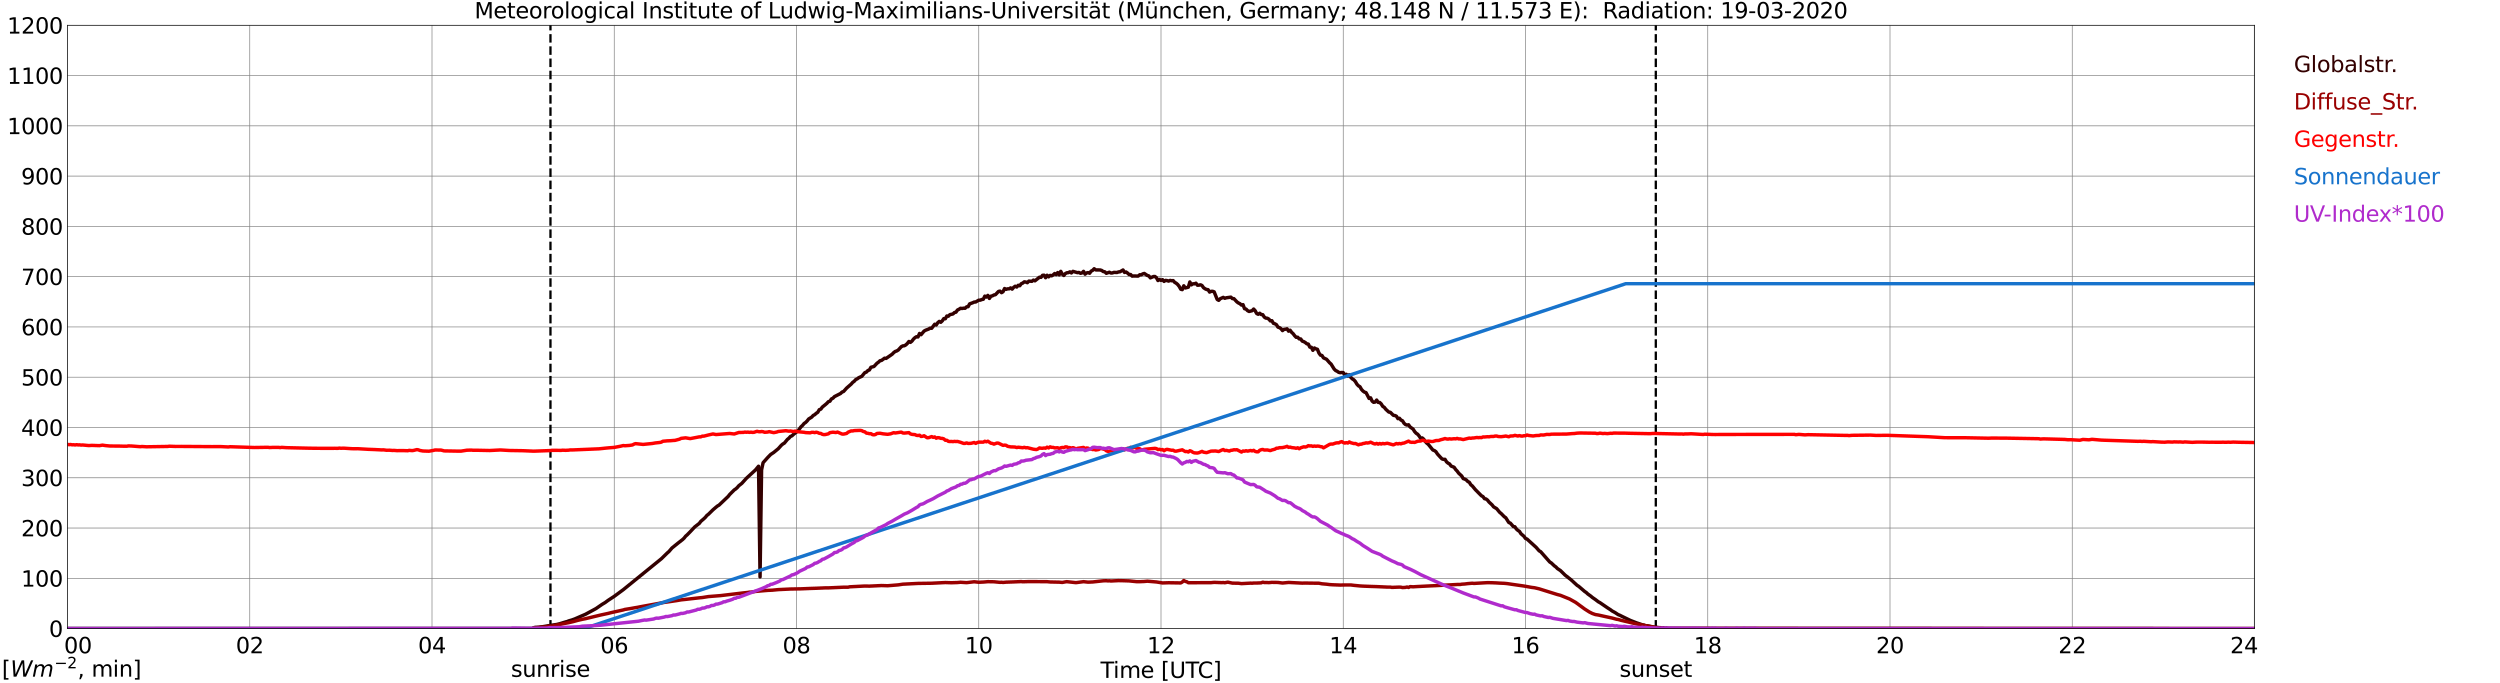 <?xml version="1.0" encoding="utf-8" standalone="no"?>
<!DOCTYPE svg PUBLIC "-//W3C//DTD SVG 1.1//EN"
  "http://www.w3.org/Graphics/SVG/1.1/DTD/svg11.dtd">
<svg xmlns:xlink="http://www.w3.org/1999/xlink" width="1085.4pt" height="296.64pt" viewBox="0 0 1085.4 296.64" xmlns="http://www.w3.org/2000/svg" version="1.1">
 <defs>
  <style type="text/css">*{stroke-linejoin: round; stroke-linecap: butt}</style>
 </defs>
 <g id="figure_1">
  <g id="patch_1">
   <path d="M 0 296.64 
L 1085.4 296.64 
L 1085.4 0 
L 0 0 
z
" style="fill: #ffffff"/>
  </g>
  <g id="axes_1">
   <g id="patch_2">
    <path d="M 29.306 272.909 
L 978.814 272.909 
L 978.814 10.976 
L 29.306 10.976 
z
" style="fill: #ffffff"/>
   </g>
   <g id="patch_3">
    <path d="M 978.814 272.909 
L 978.814 272.909 
L 978.814 10.976 
L 978.814 10.976 
z
" clip-path="url(#p7cda251f9d)" style="fill: #d3d3d3; opacity: 0.25; stroke: #d3d3d3; stroke-linejoin: miter"/>
   </g>
   <g id="matplotlib.axis_1">
    <g id="xtick_1">
     <g id="line2d_1">
      <path d="M 29.306 272.909 
L 29.306 10.976 
" clip-path="url(#p7cda251f9d)" style="fill: none; stroke: #808080; stroke-width: 0.3; stroke-linecap: square"/>
     </g>
     <g id="line2d_2"/>
     <g id="text_1">
      <!--    00 -->
      <g transform="translate(18.733 283.627) scale(0.095 -0.095)">
       <defs>
        <path id="DejaVuSans-20" transform="scale(0.016)"/>
        <path id="DejaVuSans-30" d="M 2034 4250 
Q 1547 4250 1301 3770 
Q 1056 3291 1056 2328 
Q 1056 1369 1301 889 
Q 1547 409 2034 409 
Q 2525 409 2770 889 
Q 3016 1369 3016 2328 
Q 3016 3291 2770 3770 
Q 2525 4250 2034 4250 
z
M 2034 4750 
Q 2819 4750 3233 4129 
Q 3647 3509 3647 2328 
Q 3647 1150 3233 529 
Q 2819 -91 2034 -91 
Q 1250 -91 836 529 
Q 422 1150 422 2328 
Q 422 3509 836 4129 
Q 1250 4750 2034 4750 
z
" transform="scale(0.016)"/>
       </defs>
       <use xlink:href="#DejaVuSans-20"/>
       <use xlink:href="#DejaVuSans-20" transform="translate(31.787 0)"/>
       <use xlink:href="#DejaVuSans-20" transform="translate(63.574 0)"/>
       <use xlink:href="#DejaVuSans-30" transform="translate(95.361 0)"/>
       <use xlink:href="#DejaVuSans-30" transform="translate(158.984 0)"/>
      </g>
     </g>
    </g>
    <g id="xtick_2">
     <g id="line2d_3">
      <path d="M 108.431 272.909 
L 108.431 10.976 
" clip-path="url(#p7cda251f9d)" style="fill: none; stroke: #808080; stroke-width: 0.3; stroke-linecap: square"/>
     </g>
     <g id="line2d_4"/>
     <g id="text_2">
      <!-- 02 -->
      <g transform="translate(102.387 283.627) scale(0.095 -0.095)">
       <defs>
        <path id="DejaVuSans-32" d="M 1228 531 
L 3431 531 
L 3431 0 
L 469 0 
L 469 531 
Q 828 903 1448 1529 
Q 2069 2156 2228 2338 
Q 2531 2678 2651 2914 
Q 2772 3150 2772 3378 
Q 2772 3750 2511 3984 
Q 2250 4219 1831 4219 
Q 1534 4219 1204 4116 
Q 875 4013 500 3803 
L 500 4441 
Q 881 4594 1212 4672 
Q 1544 4750 1819 4750 
Q 2544 4750 2975 4387 
Q 3406 4025 3406 3419 
Q 3406 3131 3298 2873 
Q 3191 2616 2906 2266 
Q 2828 2175 2409 1742 
Q 1991 1309 1228 531 
z
" transform="scale(0.016)"/>
       </defs>
       <use xlink:href="#DejaVuSans-30"/>
       <use xlink:href="#DejaVuSans-32" transform="translate(63.623 0)"/>
      </g>
     </g>
    </g>
    <g id="xtick_3">
     <g id="line2d_5">
      <path d="M 187.557 272.909 
L 187.557 10.976 
" clip-path="url(#p7cda251f9d)" style="fill: none; stroke: #808080; stroke-width: 0.3; stroke-linecap: square"/>
     </g>
     <g id="line2d_6"/>
     <g id="text_3">
      <!-- 04 -->
      <g transform="translate(181.513 283.627) scale(0.095 -0.095)">
       <defs>
        <path id="DejaVuSans-34" d="M 2419 4116 
L 825 1625 
L 2419 1625 
L 2419 4116 
z
M 2253 4666 
L 3047 4666 
L 3047 1625 
L 3713 1625 
L 3713 1100 
L 3047 1100 
L 3047 0 
L 2419 0 
L 2419 1100 
L 313 1100 
L 313 1709 
L 2253 4666 
z
" transform="scale(0.016)"/>
       </defs>
       <use xlink:href="#DejaVuSans-30"/>
       <use xlink:href="#DejaVuSans-34" transform="translate(63.623 0)"/>
      </g>
     </g>
    </g>
    <g id="xtick_4">
     <g id="line2d_7">
      <path d="M 266.683 272.909 
L 266.683 10.976 
" clip-path="url(#p7cda251f9d)" style="fill: none; stroke: #808080; stroke-width: 0.3; stroke-linecap: square"/>
     </g>
     <g id="line2d_8"/>
     <g id="text_4">
      <!-- 06 -->
      <g transform="translate(260.638 283.627) scale(0.095 -0.095)">
       <defs>
        <path id="DejaVuSans-36" d="M 2113 2584 
Q 1688 2584 1439 2293 
Q 1191 2003 1191 1497 
Q 1191 994 1439 701 
Q 1688 409 2113 409 
Q 2538 409 2786 701 
Q 3034 994 3034 1497 
Q 3034 2003 2786 2293 
Q 2538 2584 2113 2584 
z
M 3366 4563 
L 3366 3988 
Q 3128 4100 2886 4159 
Q 2644 4219 2406 4219 
Q 1781 4219 1451 3797 
Q 1122 3375 1075 2522 
Q 1259 2794 1537 2939 
Q 1816 3084 2150 3084 
Q 2853 3084 3261 2657 
Q 3669 2231 3669 1497 
Q 3669 778 3244 343 
Q 2819 -91 2113 -91 
Q 1303 -91 875 529 
Q 447 1150 447 2328 
Q 447 3434 972 4092 
Q 1497 4750 2381 4750 
Q 2619 4750 2861 4703 
Q 3103 4656 3366 4563 
z
" transform="scale(0.016)"/>
       </defs>
       <use xlink:href="#DejaVuSans-30"/>
       <use xlink:href="#DejaVuSans-36" transform="translate(63.623 0)"/>
      </g>
     </g>
    </g>
    <g id="xtick_5">
     <g id="line2d_9">
      <path d="M 345.808 272.909 
L 345.808 10.976 
" clip-path="url(#p7cda251f9d)" style="fill: none; stroke: #808080; stroke-width: 0.3; stroke-linecap: square"/>
     </g>
     <g id="line2d_10"/>
     <g id="text_5">
      <!-- 08 -->
      <g transform="translate(339.764 283.627) scale(0.095 -0.095)">
       <defs>
        <path id="DejaVuSans-38" d="M 2034 2216 
Q 1584 2216 1326 1975 
Q 1069 1734 1069 1313 
Q 1069 891 1326 650 
Q 1584 409 2034 409 
Q 2484 409 2743 651 
Q 3003 894 3003 1313 
Q 3003 1734 2745 1975 
Q 2488 2216 2034 2216 
z
M 1403 2484 
Q 997 2584 770 2862 
Q 544 3141 544 3541 
Q 544 4100 942 4425 
Q 1341 4750 2034 4750 
Q 2731 4750 3128 4425 
Q 3525 4100 3525 3541 
Q 3525 3141 3298 2862 
Q 3072 2584 2669 2484 
Q 3125 2378 3379 2068 
Q 3634 1759 3634 1313 
Q 3634 634 3220 271 
Q 2806 -91 2034 -91 
Q 1263 -91 848 271 
Q 434 634 434 1313 
Q 434 1759 690 2068 
Q 947 2378 1403 2484 
z
M 1172 3481 
Q 1172 3119 1398 2916 
Q 1625 2713 2034 2713 
Q 2441 2713 2670 2916 
Q 2900 3119 2900 3481 
Q 2900 3844 2670 4047 
Q 2441 4250 2034 4250 
Q 1625 4250 1398 4047 
Q 1172 3844 1172 3481 
z
" transform="scale(0.016)"/>
       </defs>
       <use xlink:href="#DejaVuSans-30"/>
       <use xlink:href="#DejaVuSans-38" transform="translate(63.623 0)"/>
      </g>
     </g>
    </g>
    <g id="xtick_6">
     <g id="line2d_11">
      <path d="M 424.934 272.909 
L 424.934 10.976 
" clip-path="url(#p7cda251f9d)" style="fill: none; stroke: #808080; stroke-width: 0.3; stroke-linecap: square"/>
     </g>
     <g id="line2d_12"/>
     <g id="text_6">
      <!-- 10 -->
      <g transform="translate(418.89 283.627) scale(0.095 -0.095)">
       <defs>
        <path id="DejaVuSans-31" d="M 794 531 
L 1825 531 
L 1825 4091 
L 703 3866 
L 703 4441 
L 1819 4666 
L 2450 4666 
L 2450 531 
L 3481 531 
L 3481 0 
L 794 0 
L 794 531 
z
" transform="scale(0.016)"/>
       </defs>
       <use xlink:href="#DejaVuSans-31"/>
       <use xlink:href="#DejaVuSans-30" transform="translate(63.623 0)"/>
      </g>
     </g>
    </g>
    <g id="xtick_7">
     <g id="line2d_13">
      <path d="M 504.06 272.909 
L 504.06 10.976 
" clip-path="url(#p7cda251f9d)" style="fill: none; stroke: #808080; stroke-width: 0.3; stroke-linecap: square"/>
     </g>
     <g id="line2d_14"/>
     <g id="text_7">
      <!-- 12 -->
      <g transform="translate(498.015 283.627) scale(0.095 -0.095)">
       <use xlink:href="#DejaVuSans-31"/>
       <use xlink:href="#DejaVuSans-32" transform="translate(63.623 0)"/>
      </g>
     </g>
    </g>
    <g id="xtick_8">
     <g id="line2d_15">
      <path d="M 583.185 272.909 
L 583.185 10.976 
" clip-path="url(#p7cda251f9d)" style="fill: none; stroke: #808080; stroke-width: 0.3; stroke-linecap: square"/>
     </g>
     <g id="line2d_16"/>
     <g id="text_8">
      <!-- 14 -->
      <g transform="translate(577.141 283.627) scale(0.095 -0.095)">
       <use xlink:href="#DejaVuSans-31"/>
       <use xlink:href="#DejaVuSans-34" transform="translate(63.623 0)"/>
      </g>
     </g>
    </g>
    <g id="xtick_9">
     <g id="line2d_17">
      <path d="M 662.311 272.909 
L 662.311 10.976 
" clip-path="url(#p7cda251f9d)" style="fill: none; stroke: #808080; stroke-width: 0.3; stroke-linecap: square"/>
     </g>
     <g id="line2d_18"/>
     <g id="text_9">
      <!-- 16 -->
      <g transform="translate(656.267 283.627) scale(0.095 -0.095)">
       <use xlink:href="#DejaVuSans-31"/>
       <use xlink:href="#DejaVuSans-36" transform="translate(63.623 0)"/>
      </g>
     </g>
    </g>
    <g id="xtick_10">
     <g id="line2d_19">
      <path d="M 741.437 272.909 
L 741.437 10.976 
" clip-path="url(#p7cda251f9d)" style="fill: none; stroke: #808080; stroke-width: 0.3; stroke-linecap: square"/>
     </g>
     <g id="line2d_20"/>
     <g id="text_10">
      <!-- 18 -->
      <g transform="translate(735.392 283.627) scale(0.095 -0.095)">
       <use xlink:href="#DejaVuSans-31"/>
       <use xlink:href="#DejaVuSans-38" transform="translate(63.623 0)"/>
      </g>
     </g>
    </g>
    <g id="xtick_11">
     <g id="line2d_21">
      <path d="M 820.562 272.909 
L 820.562 10.976 
" clip-path="url(#p7cda251f9d)" style="fill: none; stroke: #808080; stroke-width: 0.3; stroke-linecap: square"/>
     </g>
     <g id="line2d_22"/>
     <g id="text_11">
      <!-- 20 -->
      <g transform="translate(814.518 283.627) scale(0.095 -0.095)">
       <use xlink:href="#DejaVuSans-32"/>
       <use xlink:href="#DejaVuSans-30" transform="translate(63.623 0)"/>
      </g>
     </g>
    </g>
    <g id="xtick_12">
     <g id="line2d_23">
      <path d="M 899.688 272.909 
L 899.688 10.976 
" clip-path="url(#p7cda251f9d)" style="fill: none; stroke: #808080; stroke-width: 0.3; stroke-linecap: square"/>
     </g>
     <g id="line2d_24"/>
     <g id="text_12">
      <!-- 22 -->
      <g transform="translate(893.644 283.627) scale(0.095 -0.095)">
       <use xlink:href="#DejaVuSans-32"/>
       <use xlink:href="#DejaVuSans-32" transform="translate(63.623 0)"/>
      </g>
     </g>
    </g>
    <g id="xtick_13">
     <g id="line2d_25">
      <path d="M 978.814 272.909 
L 978.814 10.976 
" clip-path="url(#p7cda251f9d)" style="fill: none; stroke: #808080; stroke-width: 0.3; stroke-linecap: square"/>
     </g>
     <g id="line2d_26"/>
     <g id="text_13">
      <!-- 24    -->
      <g transform="translate(968.241 283.627) scale(0.095 -0.095)">
       <use xlink:href="#DejaVuSans-32"/>
       <use xlink:href="#DejaVuSans-34" transform="translate(63.623 0)"/>
       <use xlink:href="#DejaVuSans-20" transform="translate(127.246 0)"/>
       <use xlink:href="#DejaVuSans-20" transform="translate(159.033 0)"/>
       <use xlink:href="#DejaVuSans-20" transform="translate(190.82 0)"/>
      </g>
     </g>
    </g>
    <g id="text_14">
     <!-- Time [UTC] -->
     <g transform="translate(477.806 294.322) scale(0.095 -0.095)">
      <defs>
       <path id="DejaVuSans-54" d="M -19 4666 
L 3928 4666 
L 3928 4134 
L 2272 4134 
L 2272 0 
L 1638 0 
L 1638 4134 
L -19 4134 
L -19 4666 
z
" transform="scale(0.016)"/>
       <path id="DejaVuSans-69" d="M 603 3500 
L 1178 3500 
L 1178 0 
L 603 0 
L 603 3500 
z
M 603 4863 
L 1178 4863 
L 1178 4134 
L 603 4134 
L 603 4863 
z
" transform="scale(0.016)"/>
       <path id="DejaVuSans-6d" d="M 3328 2828 
Q 3544 3216 3844 3400 
Q 4144 3584 4550 3584 
Q 5097 3584 5394 3201 
Q 5691 2819 5691 2113 
L 5691 0 
L 5113 0 
L 5113 2094 
Q 5113 2597 4934 2840 
Q 4756 3084 4391 3084 
Q 3944 3084 3684 2787 
Q 3425 2491 3425 1978 
L 3425 0 
L 2847 0 
L 2847 2094 
Q 2847 2600 2669 2842 
Q 2491 3084 2119 3084 
Q 1678 3084 1418 2786 
Q 1159 2488 1159 1978 
L 1159 0 
L 581 0 
L 581 3500 
L 1159 3500 
L 1159 2956 
Q 1356 3278 1631 3431 
Q 1906 3584 2284 3584 
Q 2666 3584 2933 3390 
Q 3200 3197 3328 2828 
z
" transform="scale(0.016)"/>
       <path id="DejaVuSans-65" d="M 3597 1894 
L 3597 1613 
L 953 1613 
Q 991 1019 1311 708 
Q 1631 397 2203 397 
Q 2534 397 2845 478 
Q 3156 559 3463 722 
L 3463 178 
Q 3153 47 2828 -22 
Q 2503 -91 2169 -91 
Q 1331 -91 842 396 
Q 353 884 353 1716 
Q 353 2575 817 3079 
Q 1281 3584 2069 3584 
Q 2775 3584 3186 3129 
Q 3597 2675 3597 1894 
z
M 3022 2063 
Q 3016 2534 2758 2815 
Q 2500 3097 2075 3097 
Q 1594 3097 1305 2825 
Q 1016 2553 972 2059 
L 3022 2063 
z
" transform="scale(0.016)"/>
       <path id="DejaVuSans-5b" d="M 550 4863 
L 1875 4863 
L 1875 4416 
L 1125 4416 
L 1125 -397 
L 1875 -397 
L 1875 -844 
L 550 -844 
L 550 4863 
z
" transform="scale(0.016)"/>
       <path id="DejaVuSans-55" d="M 556 4666 
L 1191 4666 
L 1191 1831 
Q 1191 1081 1462 751 
Q 1734 422 2344 422 
Q 2950 422 3222 751 
Q 3494 1081 3494 1831 
L 3494 4666 
L 4128 4666 
L 4128 1753 
Q 4128 841 3676 375 
Q 3225 -91 2344 -91 
Q 1459 -91 1007 375 
Q 556 841 556 1753 
L 556 4666 
z
" transform="scale(0.016)"/>
       <path id="DejaVuSans-43" d="M 4122 4306 
L 4122 3641 
Q 3803 3938 3442 4084 
Q 3081 4231 2675 4231 
Q 1875 4231 1450 3742 
Q 1025 3253 1025 2328 
Q 1025 1406 1450 917 
Q 1875 428 2675 428 
Q 3081 428 3442 575 
Q 3803 722 4122 1019 
L 4122 359 
Q 3791 134 3420 21 
Q 3050 -91 2638 -91 
Q 1578 -91 968 557 
Q 359 1206 359 2328 
Q 359 3453 968 4101 
Q 1578 4750 2638 4750 
Q 3056 4750 3426 4639 
Q 3797 4528 4122 4306 
z
" transform="scale(0.016)"/>
       <path id="DejaVuSans-5d" d="M 1947 4863 
L 1947 -844 
L 622 -844 
L 622 -397 
L 1369 -397 
L 1369 4416 
L 622 4416 
L 622 4863 
L 1947 4863 
z
" transform="scale(0.016)"/>
      </defs>
      <use xlink:href="#DejaVuSans-54"/>
      <use xlink:href="#DejaVuSans-69" transform="translate(57.959 0)"/>
      <use xlink:href="#DejaVuSans-6d" transform="translate(85.742 0)"/>
      <use xlink:href="#DejaVuSans-65" transform="translate(183.154 0)"/>
      <use xlink:href="#DejaVuSans-20" transform="translate(244.678 0)"/>
      <use xlink:href="#DejaVuSans-5b" transform="translate(276.465 0)"/>
      <use xlink:href="#DejaVuSans-55" transform="translate(315.479 0)"/>
      <use xlink:href="#DejaVuSans-54" transform="translate(388.672 0)"/>
      <use xlink:href="#DejaVuSans-43" transform="translate(443.881 0)"/>
      <use xlink:href="#DejaVuSans-5d" transform="translate(513.705 0)"/>
     </g>
    </g>
   </g>
   <g id="matplotlib.axis_2">
    <g id="ytick_1">
     <g id="line2d_27">
      <path d="M 29.306 272.909 
L 978.814 272.909 
" clip-path="url(#p7cda251f9d)" style="fill: none; stroke: #808080; stroke-width: 0.3; stroke-linecap: square"/>
     </g>
     <g id="line2d_28"/>
     <g id="text_15">
      <!-- 0 -->
      <g transform="translate(21.261 276.518) scale(0.095 -0.095)">
       <use xlink:href="#DejaVuSans-30"/>
      </g>
     </g>
    </g>
    <g id="ytick_2">
     <g id="line2d_29">
      <path d="M 29.306 251.081 
L 978.814 251.081 
" clip-path="url(#p7cda251f9d)" style="fill: none; stroke: #808080; stroke-width: 0.3; stroke-linecap: square"/>
     </g>
     <g id="line2d_30"/>
     <g id="text_16">
      <!-- 100 -->
      <g transform="translate(9.173 254.69) scale(0.095 -0.095)">
       <use xlink:href="#DejaVuSans-31"/>
       <use xlink:href="#DejaVuSans-30" transform="translate(63.623 0)"/>
       <use xlink:href="#DejaVuSans-30" transform="translate(127.246 0)"/>
      </g>
     </g>
    </g>
    <g id="ytick_3">
     <g id="line2d_31">
      <path d="M 29.306 229.253 
L 978.814 229.253 
" clip-path="url(#p7cda251f9d)" style="fill: none; stroke: #808080; stroke-width: 0.3; stroke-linecap: square"/>
     </g>
     <g id="line2d_32"/>
     <g id="text_17">
      <!-- 200 -->
      <g transform="translate(9.173 232.863) scale(0.095 -0.095)">
       <use xlink:href="#DejaVuSans-32"/>
       <use xlink:href="#DejaVuSans-30" transform="translate(63.623 0)"/>
       <use xlink:href="#DejaVuSans-30" transform="translate(127.246 0)"/>
      </g>
     </g>
    </g>
    <g id="ytick_4">
     <g id="line2d_33">
      <path d="M 29.306 207.426 
L 978.814 207.426 
" clip-path="url(#p7cda251f9d)" style="fill: none; stroke: #808080; stroke-width: 0.3; stroke-linecap: square"/>
     </g>
     <g id="line2d_34"/>
     <g id="text_18">
      <!-- 300 -->
      <g transform="translate(9.173 211.035) scale(0.095 -0.095)">
       <defs>
        <path id="DejaVuSans-33" d="M 2597 2516 
Q 3050 2419 3304 2112 
Q 3559 1806 3559 1356 
Q 3559 666 3084 287 
Q 2609 -91 1734 -91 
Q 1441 -91 1130 -33 
Q 819 25 488 141 
L 488 750 
Q 750 597 1062 519 
Q 1375 441 1716 441 
Q 2309 441 2620 675 
Q 2931 909 2931 1356 
Q 2931 1769 2642 2001 
Q 2353 2234 1838 2234 
L 1294 2234 
L 1294 2753 
L 1863 2753 
Q 2328 2753 2575 2939 
Q 2822 3125 2822 3475 
Q 2822 3834 2567 4026 
Q 2313 4219 1838 4219 
Q 1578 4219 1281 4162 
Q 984 4106 628 3988 
L 628 4550 
Q 988 4650 1302 4700 
Q 1616 4750 1894 4750 
Q 2613 4750 3031 4423 
Q 3450 4097 3450 3541 
Q 3450 3153 3228 2886 
Q 3006 2619 2597 2516 
z
" transform="scale(0.016)"/>
       </defs>
       <use xlink:href="#DejaVuSans-33"/>
       <use xlink:href="#DejaVuSans-30" transform="translate(63.623 0)"/>
       <use xlink:href="#DejaVuSans-30" transform="translate(127.246 0)"/>
      </g>
     </g>
    </g>
    <g id="ytick_5">
     <g id="line2d_35">
      <path d="M 29.306 185.598 
L 978.814 185.598 
" clip-path="url(#p7cda251f9d)" style="fill: none; stroke: #808080; stroke-width: 0.3; stroke-linecap: square"/>
     </g>
     <g id="line2d_36"/>
     <g id="text_19">
      <!-- 400 -->
      <g transform="translate(9.173 189.207) scale(0.095 -0.095)">
       <use xlink:href="#DejaVuSans-34"/>
       <use xlink:href="#DejaVuSans-30" transform="translate(63.623 0)"/>
       <use xlink:href="#DejaVuSans-30" transform="translate(127.246 0)"/>
      </g>
     </g>
    </g>
    <g id="ytick_6">
     <g id="line2d_37">
      <path d="M 29.306 163.77 
L 978.814 163.77 
" clip-path="url(#p7cda251f9d)" style="fill: none; stroke: #808080; stroke-width: 0.3; stroke-linecap: square"/>
     </g>
     <g id="line2d_38"/>
     <g id="text_20">
      <!-- 500 -->
      <g transform="translate(9.173 167.379) scale(0.095 -0.095)">
       <defs>
        <path id="DejaVuSans-35" d="M 691 4666 
L 3169 4666 
L 3169 4134 
L 1269 4134 
L 1269 2991 
Q 1406 3038 1543 3061 
Q 1681 3084 1819 3084 
Q 2600 3084 3056 2656 
Q 3513 2228 3513 1497 
Q 3513 744 3044 326 
Q 2575 -91 1722 -91 
Q 1428 -91 1123 -41 
Q 819 9 494 109 
L 494 744 
Q 775 591 1075 516 
Q 1375 441 1709 441 
Q 2250 441 2565 725 
Q 2881 1009 2881 1497 
Q 2881 1984 2565 2268 
Q 2250 2553 1709 2553 
Q 1456 2553 1204 2497 
Q 953 2441 691 2322 
L 691 4666 
z
" transform="scale(0.016)"/>
       </defs>
       <use xlink:href="#DejaVuSans-35"/>
       <use xlink:href="#DejaVuSans-30" transform="translate(63.623 0)"/>
       <use xlink:href="#DejaVuSans-30" transform="translate(127.246 0)"/>
      </g>
     </g>
    </g>
    <g id="ytick_7">
     <g id="line2d_39">
      <path d="M 29.306 141.942 
L 978.814 141.942 
" clip-path="url(#p7cda251f9d)" style="fill: none; stroke: #808080; stroke-width: 0.3; stroke-linecap: square"/>
     </g>
     <g id="line2d_40"/>
     <g id="text_21">
      <!-- 600 -->
      <g transform="translate(9.173 145.551) scale(0.095 -0.095)">
       <use xlink:href="#DejaVuSans-36"/>
       <use xlink:href="#DejaVuSans-30" transform="translate(63.623 0)"/>
       <use xlink:href="#DejaVuSans-30" transform="translate(127.246 0)"/>
      </g>
     </g>
    </g>
    <g id="ytick_8">
     <g id="line2d_41">
      <path d="M 29.306 120.114 
L 978.814 120.114 
" clip-path="url(#p7cda251f9d)" style="fill: none; stroke: #808080; stroke-width: 0.3; stroke-linecap: square"/>
     </g>
     <g id="line2d_42"/>
     <g id="text_22">
      <!-- 700 -->
      <g transform="translate(9.173 123.724) scale(0.095 -0.095)">
       <defs>
        <path id="DejaVuSans-37" d="M 525 4666 
L 3525 4666 
L 3525 4397 
L 1831 0 
L 1172 0 
L 2766 4134 
L 525 4134 
L 525 4666 
z
" transform="scale(0.016)"/>
       </defs>
       <use xlink:href="#DejaVuSans-37"/>
       <use xlink:href="#DejaVuSans-30" transform="translate(63.623 0)"/>
       <use xlink:href="#DejaVuSans-30" transform="translate(127.246 0)"/>
      </g>
     </g>
    </g>
    <g id="ytick_9">
     <g id="line2d_43">
      <path d="M 29.306 98.287 
L 978.814 98.287 
" clip-path="url(#p7cda251f9d)" style="fill: none; stroke: #808080; stroke-width: 0.3; stroke-linecap: square"/>
     </g>
     <g id="line2d_44"/>
     <g id="text_23">
      <!-- 800 -->
      <g transform="translate(9.173 101.896) scale(0.095 -0.095)">
       <use xlink:href="#DejaVuSans-38"/>
       <use xlink:href="#DejaVuSans-30" transform="translate(63.623 0)"/>
       <use xlink:href="#DejaVuSans-30" transform="translate(127.246 0)"/>
      </g>
     </g>
    </g>
    <g id="ytick_10">
     <g id="line2d_45">
      <path d="M 29.306 76.459 
L 978.814 76.459 
" clip-path="url(#p7cda251f9d)" style="fill: none; stroke: #808080; stroke-width: 0.3; stroke-linecap: square"/>
     </g>
     <g id="line2d_46"/>
     <g id="text_24">
      <!-- 900 -->
      <g transform="translate(9.173 80.068) scale(0.095 -0.095)">
       <defs>
        <path id="DejaVuSans-39" d="M 703 97 
L 703 672 
Q 941 559 1184 500 
Q 1428 441 1663 441 
Q 2288 441 2617 861 
Q 2947 1281 2994 2138 
Q 2813 1869 2534 1725 
Q 2256 1581 1919 1581 
Q 1219 1581 811 2004 
Q 403 2428 403 3163 
Q 403 3881 828 4315 
Q 1253 4750 1959 4750 
Q 2769 4750 3195 4129 
Q 3622 3509 3622 2328 
Q 3622 1225 3098 567 
Q 2575 -91 1691 -91 
Q 1453 -91 1209 -44 
Q 966 3 703 97 
z
M 1959 2075 
Q 2384 2075 2632 2365 
Q 2881 2656 2881 3163 
Q 2881 3666 2632 3958 
Q 2384 4250 1959 4250 
Q 1534 4250 1286 3958 
Q 1038 3666 1038 3163 
Q 1038 2656 1286 2365 
Q 1534 2075 1959 2075 
z
" transform="scale(0.016)"/>
       </defs>
       <use xlink:href="#DejaVuSans-39"/>
       <use xlink:href="#DejaVuSans-30" transform="translate(63.623 0)"/>
       <use xlink:href="#DejaVuSans-30" transform="translate(127.246 0)"/>
      </g>
     </g>
    </g>
    <g id="ytick_11">
     <g id="line2d_47">
      <path d="M 29.306 54.631 
L 978.814 54.631 
" clip-path="url(#p7cda251f9d)" style="fill: none; stroke: #808080; stroke-width: 0.3; stroke-linecap: square"/>
     </g>
     <g id="line2d_48"/>
     <g id="text_25">
      <!-- 1000 -->
      <g transform="translate(3.128 58.24) scale(0.095 -0.095)">
       <use xlink:href="#DejaVuSans-31"/>
       <use xlink:href="#DejaVuSans-30" transform="translate(63.623 0)"/>
       <use xlink:href="#DejaVuSans-30" transform="translate(127.246 0)"/>
       <use xlink:href="#DejaVuSans-30" transform="translate(190.869 0)"/>
      </g>
     </g>
    </g>
    <g id="ytick_12">
     <g id="line2d_49">
      <path d="M 29.306 32.803 
L 978.814 32.803 
" clip-path="url(#p7cda251f9d)" style="fill: none; stroke: #808080; stroke-width: 0.3; stroke-linecap: square"/>
     </g>
     <g id="line2d_50"/>
     <g id="text_26">
      <!-- 1100 -->
      <g transform="translate(3.128 36.413) scale(0.095 -0.095)">
       <use xlink:href="#DejaVuSans-31"/>
       <use xlink:href="#DejaVuSans-31" transform="translate(63.623 0)"/>
       <use xlink:href="#DejaVuSans-30" transform="translate(127.246 0)"/>
       <use xlink:href="#DejaVuSans-30" transform="translate(190.869 0)"/>
      </g>
     </g>
    </g>
    <g id="ytick_13">
     <g id="line2d_51">
      <path d="M 29.306 10.976 
L 978.814 10.976 
" clip-path="url(#p7cda251f9d)" style="fill: none; stroke: #808080; stroke-width: 0.3; stroke-linecap: square"/>
     </g>
     <g id="line2d_52"/>
     <g id="text_27">
      <!-- 1200 -->
      <g transform="translate(3.128 14.585) scale(0.095 -0.095)">
       <use xlink:href="#DejaVuSans-31"/>
       <use xlink:href="#DejaVuSans-32" transform="translate(63.623 0)"/>
       <use xlink:href="#DejaVuSans-30" transform="translate(127.246 0)"/>
       <use xlink:href="#DejaVuSans-30" transform="translate(190.869 0)"/>
      </g>
     </g>
    </g>
   </g>
   <g id="line2d_53">
    <path d="M 238.989 272.909 
L 238.989 10.976 
" clip-path="url(#p7cda251f9d)" style="fill: none; stroke-dasharray: 3.7,1.6; stroke-dashoffset: 0; stroke: #000000"/>
   </g>
   <g id="line2d_54">
    <path d="M 718.886 272.909 
L 718.886 10.976 
" clip-path="url(#p7cda251f9d)" style="fill: none; stroke-dasharray: 3.7,1.6; stroke-dashoffset: 0; stroke: #000000"/>
   </g>
   <g id="line2d_55">
    <path d="M 29.306 272.909 
L 231.076 272.909 
L 231.736 272.518 
L 232.395 272.361 
L 233.714 272.33 
L 235.692 272.079 
L 239.648 271.42 
L 241.626 271.139 
L 242.945 270.824 
L 245.583 270.01 
L 246.242 269.853 
L 246.901 269.569 
L 248.22 269.194 
L 249.539 268.722 
L 252.836 267.282 
L 254.155 266.716 
L 258.77 264.208 
L 261.408 262.388 
L 262.726 261.604 
L 264.045 260.633 
L 266.683 258.906 
L 270.639 255.99 
L 287.124 242.599 
L 289.761 240.027 
L 290.42 239.462 
L 291.739 237.925 
L 294.377 235.793 
L 296.355 234.256 
L 297.014 233.63 
L 297.674 232.783 
L 298.333 232.217 
L 299.652 230.871 
L 301.63 228.769 
L 303.608 227.232 
L 304.267 226.355 
L 305.586 225.224 
L 306.246 224.597 
L 306.905 223.781 
L 307.564 223.281 
L 309.543 221.336 
L 310.861 220.206 
L 311.521 219.673 
L 312.18 219.298 
L 314.818 216.787 
L 316.136 215.535 
L 316.796 214.688 
L 318.774 212.712 
L 319.433 212.271 
L 320.093 211.675 
L 320.752 210.892 
L 322.071 209.857 
L 324.049 207.661 
L 328.005 204.025 
L 329.324 202.425 
L 329.983 250.47 
L 330.643 203.992 
L 331.302 200.888 
L 333.28 198.662 
L 334.599 197.313 
L 335.918 196.435 
L 337.896 194.805 
L 339.215 193.329 
L 339.874 192.766 
L 340.533 192.388 
L 341.852 190.788 
L 342.512 190.256 
L 343.171 189.503 
L 343.83 189.221 
L 344.49 188.595 
L 345.808 187.56 
L 346.468 187.025 
L 347.787 185.27 
L 348.446 184.674 
L 349.105 183.858 
L 349.765 183.419 
L 350.424 182.76 
L 351.083 181.913 
L 352.402 181.099 
L 353.062 180.377 
L 353.721 180.032 
L 354.38 179.436 
L 355.04 178.997 
L 355.699 177.869 
L 356.359 177.648 
L 357.018 176.74 
L 358.337 175.673 
L 358.996 175.11 
L 359.655 174.387 
L 360.315 174.199 
L 360.974 173.195 
L 361.634 172.881 
L 362.293 172.191 
L 364.93 170.844 
L 365.59 170.216 
L 366.249 169.965 
L 367.568 168.491 
L 369.546 166.767 
L 370.206 166.014 
L 370.865 165.542 
L 371.524 164.792 
L 372.184 164.477 
L 372.843 163.975 
L 374.162 163.379 
L 375.481 161.779 
L 376.14 161.561 
L 376.799 160.871 
L 377.459 160.62 
L 378.118 159.459 
L 379.437 159.114 
L 380.756 157.702 
L 381.415 157.233 
L 382.074 156.606 
L 382.734 156.48 
L 384.053 155.508 
L 384.712 155.602 
L 387.349 153.782 
L 388.009 153.092 
L 388.668 152.59 
L 389.328 152.372 
L 389.987 151.963 
L 391.306 150.521 
L 391.965 150.176 
L 392.624 150.112 
L 393.284 149.737 
L 393.943 149.11 
L 394.603 148.264 
L 395.262 148.639 
L 395.921 148.106 
L 396.581 147.229 
L 397.24 146.6 
L 397.899 146.192 
L 398.559 146.288 
L 399.218 144.782 
L 399.878 145.315 
L 401.196 143.747 
L 401.856 143.37 
L 403.175 142.868 
L 403.834 142.462 
L 404.493 142.523 
L 405.812 140.768 
L 406.471 141.113 
L 407.131 140.109 
L 407.79 139.543 
L 408.45 139.921 
L 409.109 139.295 
L 409.768 138.321 
L 410.428 138.384 
L 411.087 137.193 
L 411.746 137.286 
L 412.406 136.597 
L 413.725 136.315 
L 414.384 135.686 
L 415.043 135.529 
L 415.703 134.588 
L 416.362 134.276 
L 417.022 133.838 
L 417.681 133.931 
L 418.34 133.805 
L 419 133.838 
L 419.659 133.209 
L 420.318 133.146 
L 420.978 131.923 
L 422.297 131.454 
L 422.956 131.14 
L 423.615 131.109 
L 424.934 130.323 
L 425.593 130.323 
L 426.253 130.042 
L 426.912 129.917 
L 427.572 128.568 
L 428.231 128.977 
L 428.89 128.254 
L 429.55 129.57 
L 430.209 128.599 
L 430.869 128.442 
L 431.528 128.066 
L 432.187 127.94 
L 433.506 126.53 
L 434.165 126.403 
L 434.825 127.062 
L 435.484 126.654 
L 436.144 125.275 
L 436.803 125.619 
L 437.462 125.401 
L 438.122 125.401 
L 438.781 124.993 
L 439.44 125.526 
L 440.1 124.742 
L 440.759 124.27 
L 441.419 124.615 
L 442.078 123.864 
L 442.737 124.052 
L 443.397 123.173 
L 444.056 122.891 
L 444.716 122.358 
L 445.375 122.452 
L 446.034 122.734 
L 446.694 122.044 
L 448.012 122.138 
L 448.672 121.605 
L 449.331 121.92 
L 451.309 120.35 
L 451.969 120.414 
L 452.628 119.536 
L 453.287 119.473 
L 453.947 120.571 
L 454.606 119.503 
L 455.266 120.195 
L 455.925 119.567 
L 456.584 119.754 
L 457.244 119.348 
L 457.903 118.752 
L 458.563 119.222 
L 459.222 118.344 
L 459.881 119.316 
L 460.541 117.812 
L 461.2 119.034 
L 461.859 119.599 
L 462.519 118.783 
L 463.178 118.438 
L 463.838 118.375 
L 464.497 118.03 
L 465.156 118.501 
L 465.816 117.812 
L 467.794 118.375 
L 468.453 118.281 
L 469.113 118.656 
L 469.772 118.501 
L 470.431 117.812 
L 471.091 119.034 
L 471.75 118.501 
L 472.409 118.344 
L 473.069 118.626 
L 473.728 117.716 
L 474.388 117.371 
L 475.047 116.681 
L 475.706 117.183 
L 477.685 117.216 
L 478.344 117.434 
L 479.003 117.906 
L 479.663 117.999 
L 480.322 118.656 
L 481.641 118.187 
L 482.3 118.532 
L 482.96 118.501 
L 483.619 118.25 
L 484.938 118.312 
L 485.597 118.063 
L 486.256 117.999 
L 487.575 117.216 
L 488.235 118.281 
L 488.894 118.093 
L 489.553 118.563 
L 490.213 119.191 
L 490.872 119.191 
L 491.532 119.881 
L 492.191 119.818 
L 493.51 119.848 
L 494.169 119.848 
L 494.828 119.285 
L 495.488 119.316 
L 496.147 118.907 
L 496.807 118.72 
L 498.125 119.599 
L 498.785 119.787 
L 499.444 120.634 
L 500.763 120.069 
L 501.422 120.038 
L 502.082 120.571 
L 502.741 121.793 
L 503.4 121.324 
L 504.06 121.732 
L 504.719 121.418 
L 505.379 122.171 
L 506.038 121.732 
L 506.697 121.826 
L 507.357 122.044 
L 508.016 121.732 
L 508.675 121.887 
L 509.335 121.826 
L 509.994 122.577 
L 510.654 122.954 
L 511.313 123.52 
L 511.972 124.364 
L 512.632 125.556 
L 513.291 125.746 
L 513.95 124.083 
L 514.61 125.024 
L 515.929 124.679 
L 516.588 122.422 
L 517.247 123.675 
L 517.907 123.205 
L 518.566 123.236 
L 519.226 122.954 
L 519.885 123.832 
L 520.544 123.801 
L 521.204 123.644 
L 521.863 123.958 
L 522.522 124.899 
L 523.182 125.368 
L 523.841 125.683 
L 524.501 125.777 
L 525.16 126.811 
L 525.819 126.497 
L 526.479 126.466 
L 527.138 126.717 
L 528.457 130.011 
L 529.116 130.387 
L 529.776 129.697 
L 531.094 129.101 
L 531.754 129.509 
L 532.413 129.289 
L 534.391 129.007 
L 535.051 129.634 
L 535.71 129.666 
L 537.029 131.076 
L 537.688 131.548 
L 538.348 131.86 
L 539.007 132.456 
L 539.666 132.268 
L 540.326 134.025 
L 540.985 134.182 
L 541.644 134.872 
L 542.304 135.217 
L 543.623 134.903 
L 544.282 134.182 
L 544.941 134.903 
L 545.601 136.125 
L 546.26 136.439 
L 546.919 136.001 
L 547.579 136.566 
L 548.238 136.627 
L 548.898 137.662 
L 549.557 138.103 
L 550.216 138.164 
L 550.876 138.541 
L 551.535 139.325 
L 552.195 139.231 
L 552.854 140.36 
L 553.513 140.58 
L 554.173 140.956 
L 554.832 142.023 
L 555.491 142.241 
L 556.151 142.68 
L 556.81 143.527 
L 557.47 142.994 
L 558.129 142.931 
L 558.788 142.743 
L 559.448 143.778 
L 560.107 143.37 
L 560.766 144.28 
L 561.426 144.876 
L 562.085 145.753 
L 562.745 146.443 
L 563.404 146.413 
L 564.063 147.133 
L 564.723 147.166 
L 565.382 148.106 
L 566.042 148.325 
L 566.701 148.702 
L 567.36 149.265 
L 568.02 149.392 
L 568.679 150.708 
L 569.338 150.772 
L 569.998 152.09 
L 570.657 151.086 
L 571.317 151.461 
L 571.976 151.649 
L 572.635 153.282 
L 573.295 154.19 
L 573.954 154.347 
L 574.613 155.382 
L 575.932 155.977 
L 577.251 157.484 
L 577.91 158.08 
L 579.229 160.212 
L 579.889 160.871 
L 580.548 161.183 
L 581.207 161.655 
L 581.867 161.812 
L 582.526 161.718 
L 583.185 161.779 
L 583.845 162.847 
L 584.504 162.502 
L 585.164 163.316 
L 585.823 162.69 
L 586.482 163.851 
L 587.142 164.508 
L 587.801 164.916 
L 588.46 165.669 
L 589.12 166.798 
L 589.779 167.52 
L 590.439 167.895 
L 591.098 169.057 
L 591.757 169.777 
L 592.417 170.248 
L 593.076 170.467 
L 594.395 172.977 
L 595.054 172.726 
L 595.714 174.136 
L 596.373 174.669 
L 597.032 174.544 
L 597.692 173.697 
L 598.351 174.701 
L 599.011 174.732 
L 599.67 175.361 
L 600.329 176.426 
L 600.989 176.834 
L 601.648 177.681 
L 602.967 178.903 
L 603.626 178.997 
L 604.945 180.315 
L 605.604 180.409 
L 606.264 180.691 
L 606.923 181.758 
L 607.582 181.601 
L 608.242 182.385 
L 608.901 182.666 
L 609.561 183.734 
L 610.22 184.33 
L 610.879 184.548 
L 611.539 184.423 
L 612.198 185.364 
L 613.517 186.305 
L 614.176 187.37 
L 614.836 188.093 
L 615.495 188.531 
L 616.154 189.315 
L 616.814 190.35 
L 617.473 190.131 
L 618.133 190.695 
L 618.792 191.668 
L 619.451 192.388 
L 620.111 192.921 
L 621.429 194.554 
L 622.089 195.368 
L 622.748 195.619 
L 623.408 196.09 
L 624.067 197.092 
L 625.386 198.535 
L 626.045 199.225 
L 626.705 199.445 
L 627.364 199.415 
L 628.023 200.51 
L 628.683 201.076 
L 629.342 201.421 
L 630.001 202.331 
L 631.32 202.864 
L 631.98 203.835 
L 632.639 204.527 
L 633.298 205.435 
L 634.617 206.659 
L 635.276 207.788 
L 635.936 208.006 
L 636.595 208.351 
L 637.255 209.043 
L 637.914 209.388 
L 638.573 210.453 
L 639.233 210.986 
L 640.552 212.586 
L 643.189 215.251 
L 643.848 215.596 
L 644.508 216.506 
L 645.167 216.632 
L 645.827 217.132 
L 646.486 217.979 
L 647.805 219.204 
L 648.464 220.051 
L 649.783 220.834 
L 651.102 222.434 
L 651.761 222.967 
L 653.08 224.316 
L 653.739 224.785 
L 655.058 226.854 
L 655.717 227.105 
L 657.036 228.612 
L 657.695 228.705 
L 658.355 229.679 
L 659.014 230.275 
L 659.674 230.681 
L 660.333 231.715 
L 661.652 232.846 
L 662.311 233.787 
L 662.97 234.038 
L 666.927 237.644 
L 668.246 239.15 
L 668.905 239.525 
L 672.861 244.011 
L 673.521 244.417 
L 674.839 245.672 
L 675.499 246.144 
L 676.158 246.833 
L 677.477 247.711 
L 678.796 248.996 
L 679.455 249.656 
L 682.092 251.725 
L 684.73 254.139 
L 685.389 254.547 
L 688.027 256.806 
L 688.686 257.245 
L 689.346 257.872 
L 690.664 258.812 
L 691.324 259.378 
L 692.643 260.288 
L 693.961 261.29 
L 694.621 261.635 
L 697.918 263.894 
L 699.236 264.741 
L 699.896 265.243 
L 701.215 265.963 
L 702.533 266.841 
L 703.193 267.092 
L 704.511 267.751 
L 707.808 269.351 
L 710.446 270.386 
L 712.424 271.045 
L 713.083 271.296 
L 713.743 271.39 
L 714.402 271.671 
L 715.062 271.671 
L 717.699 272.204 
L 720.337 272.488 
L 721.655 272.549 
L 722.974 272.706 
L 723.633 272.706 
L 724.293 272.832 
L 978.154 272.909 
L 978.154 272.909 
" clip-path="url(#p7cda251f9d)" style="fill: none; stroke: #330000; stroke-width: 1.5; stroke-linecap: square"/>
   </g>
   <g id="line2d_56">
    <path d="M 29.306 272.909 
L 231.076 272.909 
L 231.736 272.608 
L 234.373 272.398 
L 235.033 272.271 
L 236.351 272.23 
L 238.329 271.894 
L 239.648 271.809 
L 245.583 270.593 
L 246.901 270.34 
L 248.88 269.879 
L 250.858 269.333 
L 252.836 268.871 
L 254.155 268.62 
L 260.748 267.024 
L 264.045 266.31 
L 265.364 265.974 
L 268.002 265.387 
L 270.639 264.8 
L 271.298 264.59 
L 273.936 264.169 
L 288.442 261.526 
L 289.761 261.358 
L 293.717 260.77 
L 295.696 260.434 
L 297.674 260.225 
L 303.608 259.552 
L 304.927 259.426 
L 307.564 259.007 
L 312.839 258.588 
L 322.73 257.411 
L 324.708 257.202 
L 325.368 257.075 
L 326.027 257.075 
L 328.005 256.782 
L 331.302 256.488 
L 333.28 256.32 
L 335.258 256.237 
L 337.896 255.984 
L 343.171 255.733 
L 347.787 255.647 
L 351.743 255.482 
L 354.38 255.396 
L 358.337 255.228 
L 359.655 255.228 
L 361.634 255.145 
L 366.249 254.936 
L 368.227 254.936 
L 368.887 254.768 
L 375.481 254.432 
L 377.459 254.473 
L 382.734 254.222 
L 385.371 254.305 
L 389.987 253.927 
L 391.965 253.633 
L 398.559 253.299 
L 404.493 253.214 
L 410.428 252.919 
L 413.065 253.004 
L 415.703 252.919 
L 417.022 252.795 
L 419.659 252.963 
L 422.956 252.585 
L 424.934 252.795 
L 426.912 252.709 
L 428.89 252.541 
L 431.528 252.585 
L 434.165 252.836 
L 434.825 252.795 
L 435.484 252.877 
L 436.803 252.753 
L 439.44 252.668 
L 443.397 252.5 
L 444.056 252.585 
L 446.694 252.5 
L 454.606 252.541 
L 455.925 252.668 
L 459.881 252.753 
L 461.2 252.877 
L 462.519 252.626 
L 463.178 252.541 
L 465.156 252.753 
L 467.134 252.963 
L 470.431 252.541 
L 472.409 252.753 
L 474.388 252.668 
L 479.003 252.164 
L 480.322 252.122 
L 480.981 252.207 
L 481.641 252.164 
L 482.3 252.249 
L 485.597 252.081 
L 487.575 252.122 
L 490.213 252.207 
L 493.51 252.541 
L 494.828 252.541 
L 496.807 252.458 
L 498.125 252.332 
L 502.082 252.668 
L 504.719 253.087 
L 507.357 253.004 
L 512.632 253.087 
L 513.291 252.709 
L 513.95 252.039 
L 514.61 252.417 
L 515.269 252.585 
L 515.929 253.004 
L 525.819 252.963 
L 527.138 252.836 
L 530.435 252.963 
L 531.094 252.919 
L 531.754 253.004 
L 533.073 252.753 
L 535.051 253.172 
L 537.688 253.214 
L 539.007 253.382 
L 542.963 253.172 
L 543.623 253.214 
L 544.282 253.131 
L 545.601 253.131 
L 547.579 253.046 
L 548.238 252.753 
L 548.898 252.919 
L 550.216 252.919 
L 550.876 252.963 
L 552.195 252.836 
L 554.832 252.877 
L 556.81 253.131 
L 559.448 252.877 
L 565.382 253.172 
L 566.701 253.131 
L 568.679 253.172 
L 572.635 253.214 
L 573.954 253.465 
L 575.932 253.633 
L 577.251 253.801 
L 578.57 253.886 
L 581.867 254.01 
L 583.845 253.969 
L 585.164 253.969 
L 586.482 253.969 
L 587.801 254.137 
L 590.439 254.39 
L 591.757 254.473 
L 595.054 254.6 
L 597.692 254.683 
L 602.307 254.892 
L 603.626 254.892 
L 604.286 255.019 
L 607.582 254.892 
L 608.242 254.936 
L 608.901 255.102 
L 610.22 255.019 
L 610.879 254.851 
L 611.539 255.06 
L 612.198 254.683 
L 613.517 254.768 
L 614.836 254.683 
L 621.429 254.346 
L 623.408 254.264 
L 632.639 253.759 
L 633.958 253.759 
L 634.617 253.633 
L 635.936 253.55 
L 637.255 253.382 
L 639.233 253.214 
L 639.892 253.299 
L 645.827 252.963 
L 647.805 253.004 
L 649.783 253.087 
L 651.102 253.172 
L 653.08 253.255 
L 654.399 253.382 
L 656.377 253.676 
L 661.652 254.432 
L 664.949 255.019 
L 666.267 255.187 
L 668.246 255.647 
L 676.158 258.125 
L 677.477 258.461 
L 681.433 260.057 
L 684.071 261.526 
L 688.027 264.422 
L 690.005 265.682 
L 691.324 266.352 
L 692.643 266.814 
L 693.961 267.024 
L 696.599 267.611 
L 699.896 268.325 
L 701.874 268.871 
L 702.533 268.956 
L 703.852 269.333 
L 705.83 269.794 
L 710.446 270.885 
L 719.018 272.44 
L 721.655 272.691 
L 722.974 272.817 
L 978.154 272.909 
L 978.154 272.909 
" clip-path="url(#p7cda251f9d)" style="fill: none; stroke: #990000; stroke-width: 1.5; stroke-linecap: square"/>
   </g>
   <g id="line2d_57">
    <path d="M 29.306 192.945 
L 29.965 193.052 
L 30.625 192.995 
L 31.284 193.115 
L 31.943 193.093 
L 32.603 193.183 
L 33.262 193.067 
L 33.921 193.165 
L 34.581 193.146 
L 35.24 193.242 
L 35.9 193.196 
L 38.537 193.447 
L 39.856 193.364 
L 41.834 193.438 
L 43.153 193.484 
L 44.472 193.259 
L 45.79 193.456 
L 47.768 193.639 
L 51.725 193.667 
L 53.703 193.722 
L 55.022 193.737 
L 55.681 193.604 
L 57 193.63 
L 60.956 193.94 
L 61.615 193.857 
L 63.594 193.98 
L 72.825 193.831 
L 73.484 193.731 
L 76.122 193.827 
L 78.759 193.82 
L 91.947 193.908 
L 95.903 193.899 
L 99.2 194.058 
L 99.86 193.949 
L 110.41 194.29 
L 112.388 194.261 
L 116.344 194.2 
L 117.003 194.311 
L 118.322 194.246 
L 120.96 194.233 
L 121.619 194.335 
L 122.278 194.224 
L 124.257 194.357 
L 126.894 194.423 
L 133.488 194.573 
L 136.785 194.628 
L 140.741 194.645 
L 142.719 194.637 
L 144.038 194.658 
L 145.357 194.63 
L 146.676 194.658 
L 147.335 194.543 
L 147.994 194.617 
L 149.313 194.584 
L 152.61 194.8 
L 153.929 194.827 
L 155.247 194.807 
L 159.863 195.073 
L 162.501 195.174 
L 165.798 195.339 
L 166.457 195.305 
L 167.776 195.479 
L 169.094 195.468 
L 170.413 195.573 
L 171.073 195.547 
L 172.391 195.654 
L 173.71 195.632 
L 175.029 195.628 
L 177.007 195.689 
L 177.666 195.534 
L 178.985 195.643 
L 179.645 195.538 
L 180.963 195.204 
L 181.623 195.296 
L 182.282 195.566 
L 183.601 195.804 
L 186.238 195.896 
L 188.216 195.54 
L 188.876 195.366 
L 191.513 195.414 
L 192.832 195.759 
L 198.767 195.863 
L 200.085 195.876 
L 202.723 195.462 
L 204.701 195.412 
L 205.36 195.494 
L 206.679 195.475 
L 212.614 195.597 
L 214.592 195.492 
L 217.229 195.355 
L 221.186 195.586 
L 227.12 195.682 
L 231.736 195.881 
L 238.989 195.617 
L 239.648 195.51 
L 243.604 195.54 
L 244.264 195.46 
L 245.583 195.514 
L 246.901 195.446 
L 247.561 195.335 
L 248.88 195.333 
L 260.089 194.861 
L 261.408 194.726 
L 262.726 194.58 
L 264.045 194.453 
L 265.364 194.346 
L 266.683 194.246 
L 269.32 193.748 
L 270.639 193.434 
L 271.298 193.532 
L 273.277 193.388 
L 274.595 193.183 
L 275.255 192.827 
L 275.914 192.609 
L 279.211 192.949 
L 280.53 192.814 
L 283.167 192.548 
L 284.486 192.314 
L 286.464 192.102 
L 287.124 191.961 
L 287.783 191.574 
L 289.761 191.393 
L 291.08 191.343 
L 292.399 191.225 
L 293.058 191.192 
L 295.036 190.671 
L 295.696 190.321 
L 297.674 190.094 
L 298.992 190.317 
L 299.652 190.424 
L 302.289 189.922 
L 303.608 189.666 
L 304.267 189.66 
L 304.927 189.343 
L 305.586 189.359 
L 307.564 188.85 
L 309.543 188.403 
L 310.861 188.667 
L 316.796 188.197 
L 318.774 188.424 
L 320.752 187.765 
L 322.73 187.733 
L 323.39 187.591 
L 324.049 187.671 
L 324.708 187.599 
L 325.368 187.724 
L 326.027 187.621 
L 326.686 187.726 
L 327.346 187.693 
L 328.665 187.246 
L 329.324 187.416 
L 329.983 187.462 
L 330.643 187.357 
L 331.302 187.431 
L 331.961 187.684 
L 333.28 187.582 
L 333.94 187.399 
L 335.918 187.837 
L 337.236 187.575 
L 337.896 187.333 
L 341.193 187.003 
L 342.512 187.202 
L 343.171 187.121 
L 344.49 187.357 
L 345.149 187.172 
L 345.808 187.246 
L 346.468 187.436 
L 349.105 187.682 
L 349.765 187.818 
L 351.743 187.92 
L 352.402 187.693 
L 353.062 187.684 
L 353.721 187.831 
L 354.38 187.641 
L 355.04 187.811 
L 355.699 188.125 
L 356.359 188.167 
L 357.018 188.562 
L 357.677 188.699 
L 358.337 188.656 
L 359.655 188.348 
L 360.315 187.833 
L 361.634 187.645 
L 362.952 187.789 
L 363.612 187.582 
L 365.59 188.442 
L 366.249 188.47 
L 367.568 188.187 
L 368.227 187.63 
L 369.546 187.082 
L 370.206 187.11 
L 370.865 186.945 
L 373.502 186.844 
L 374.162 186.979 
L 374.821 187.344 
L 375.481 187.471 
L 376.14 188.051 
L 376.799 188.115 
L 377.459 188.302 
L 378.118 188.263 
L 378.777 188.704 
L 379.437 188.793 
L 380.096 188.641 
L 380.756 188.187 
L 382.074 188.099 
L 383.393 188.35 
L 385.371 188.558 
L 386.69 188.344 
L 388.009 187.85 
L 388.668 187.992 
L 391.306 187.602 
L 391.965 187.975 
L 392.624 188.038 
L 394.603 187.829 
L 395.262 188.372 
L 395.921 188.584 
L 397.24 188.695 
L 397.899 189.007 
L 398.559 189.086 
L 399.218 188.951 
L 399.878 189.487 
L 400.537 189.424 
L 401.196 189.18 
L 402.515 190.057 
L 403.175 190.02 
L 404.493 189.551 
L 405.153 189.878 
L 405.812 189.699 
L 406.471 190.26 
L 407.131 190 
L 407.79 190.07 
L 408.45 190.315 
L 409.109 190.337 
L 409.768 190.54 
L 410.428 191.144 
L 411.087 191.138 
L 411.746 191.624 
L 412.406 191.699 
L 413.065 191.657 
L 413.725 191.744 
L 414.384 191.631 
L 415.043 191.696 
L 415.703 191.648 
L 417.022 192.024 
L 418.34 192.504 
L 419 192.504 
L 419.659 192.284 
L 420.318 192.53 
L 421.637 192.458 
L 422.956 192.12 
L 423.615 192.491 
L 424.275 192.148 
L 424.934 191.956 
L 426.912 191.971 
L 427.572 191.581 
L 428.231 191.816 
L 428.89 191.559 
L 430.209 192.428 
L 430.869 192.537 
L 431.528 192.818 
L 432.847 192.351 
L 433.506 192.404 
L 435.484 193.371 
L 436.144 193.24 
L 436.803 193.331 
L 437.462 193.768 
L 438.781 194.021 
L 440.1 194.06 
L 440.759 194.106 
L 441.419 194.318 
L 442.078 194.161 
L 444.056 194.394 
L 444.716 194.198 
L 445.375 194.425 
L 446.034 194.353 
L 448.672 195.03 
L 449.991 195.189 
L 450.65 194.909 
L 451.309 194.473 
L 451.969 194.604 
L 452.628 194.617 
L 453.287 194.503 
L 453.947 194.595 
L 454.606 194.137 
L 455.266 194.473 
L 455.925 193.995 
L 456.584 194.233 
L 457.244 194.228 
L 457.903 194.464 
L 459.222 194.388 
L 459.881 194.765 
L 460.541 194.397 
L 461.2 194.272 
L 461.859 194.362 
L 462.519 194.006 
L 463.178 194.039 
L 463.838 194.344 
L 464.497 194.335 
L 465.156 194.56 
L 465.816 194.342 
L 466.475 194.56 
L 467.134 194.988 
L 467.794 194.645 
L 470.431 194.257 
L 471.091 194.752 
L 471.75 194.495 
L 472.409 194.571 
L 473.069 195.016 
L 473.728 194.89 
L 474.388 195.195 
L 475.047 195.123 
L 475.706 195.372 
L 477.025 195.154 
L 477.685 194.733 
L 478.344 194.783 
L 479.663 195.139 
L 480.322 195.708 
L 480.981 195.957 
L 482.3 195.787 
L 482.96 195.558 
L 483.619 195.566 
L 484.278 195.46 
L 484.938 195.728 
L 485.597 195.553 
L 486.256 195.577 
L 487.575 194.816 
L 488.235 195.32 
L 488.894 194.905 
L 489.553 194.628 
L 490.213 194.693 
L 490.872 194.209 
L 491.532 194.523 
L 492.85 194.191 
L 493.51 194.678 
L 494.828 194.833 
L 495.488 195.322 
L 496.147 195.276 
L 496.807 195.069 
L 501.422 194.654 
L 502.082 194.772 
L 502.741 195.191 
L 503.4 195.054 
L 504.06 195.294 
L 504.719 195.167 
L 505.379 195.684 
L 506.038 195.248 
L 506.697 195.084 
L 508.675 195.486 
L 509.335 195.453 
L 509.994 195.85 
L 510.654 195.872 
L 513.291 195.289 
L 514.61 196.071 
L 515.269 195.999 
L 515.929 196.256 
L 516.588 195.695 
L 517.247 195.929 
L 517.907 196.374 
L 518.566 196.621 
L 519.885 196.691 
L 520.544 196.527 
L 521.863 195.968 
L 522.522 196.313 
L 523.841 196.527 
L 525.819 195.855 
L 527.797 195.802 
L 529.116 196.04 
L 530.435 195.401 
L 531.094 195.171 
L 531.754 195.612 
L 532.413 195.516 
L 533.732 195.837 
L 534.391 195.518 
L 535.051 195.453 
L 535.71 195.263 
L 536.369 195.313 
L 537.029 195.248 
L 539.007 196.267 
L 539.666 195.798 
L 540.326 195.898 
L 540.985 195.667 
L 541.644 195.87 
L 542.963 195.577 
L 543.623 195.78 
L 544.282 195.518 
L 544.941 195.988 
L 545.601 196.156 
L 546.26 196.149 
L 546.919 195.492 
L 547.579 195.239 
L 548.238 195.132 
L 548.898 195.392 
L 550.216 195.346 
L 551.535 195.639 
L 552.195 195.366 
L 553.513 195.023 
L 554.173 194.593 
L 554.832 194.569 
L 555.491 194.364 
L 556.81 194.333 
L 558.129 194.023 
L 558.788 193.781 
L 559.448 194.224 
L 560.107 194.104 
L 560.766 194.329 
L 562.085 194.471 
L 562.745 194.634 
L 563.404 194.403 
L 564.063 194.824 
L 564.723 194.423 
L 566.042 193.98 
L 566.701 194.089 
L 567.36 193.905 
L 568.02 193.495 
L 568.679 193.622 
L 569.338 193.574 
L 569.998 193.812 
L 570.657 193.637 
L 571.317 193.768 
L 571.976 193.665 
L 572.635 193.72 
L 573.295 193.91 
L 573.954 193.977 
L 574.613 194.442 
L 577.251 192.925 
L 577.91 192.775 
L 578.57 192.814 
L 579.889 192.356 
L 580.548 192.249 
L 581.207 192.29 
L 581.867 191.934 
L 582.526 191.74 
L 583.185 192.124 
L 583.845 192.375 
L 584.504 192.181 
L 585.164 192.347 
L 585.823 191.873 
L 586.482 192.225 
L 587.801 192.578 
L 588.46 192.539 
L 589.779 193.126 
L 590.439 192.86 
L 591.098 192.836 
L 591.757 192.559 
L 592.417 192.474 
L 593.076 192.264 
L 593.736 192.336 
L 594.395 192.229 
L 595.054 191.969 
L 596.373 192.598 
L 597.032 192.766 
L 597.692 192.513 
L 598.351 192.834 
L 599.011 192.543 
L 599.67 192.781 
L 600.329 192.524 
L 600.989 192.683 
L 602.307 192.441 
L 604.945 193.146 
L 606.264 192.552 
L 606.923 192.749 
L 607.582 192.526 
L 608.242 192.709 
L 608.901 192.436 
L 609.561 192.369 
L 611.539 191.511 
L 612.198 191.932 
L 612.858 192.046 
L 613.517 192.006 
L 614.176 192.089 
L 615.495 191.576 
L 616.814 191.472 
L 617.473 191.164 
L 618.133 191.194 
L 618.792 191.517 
L 619.451 191.655 
L 620.111 191.496 
L 621.429 191.681 
L 622.089 191.679 
L 623.408 191.277 
L 624.726 191.225 
L 625.386 190.952 
L 626.705 190.616 
L 627.364 190.378 
L 628.023 190.585 
L 628.683 190.649 
L 629.342 190.507 
L 630.001 190.62 
L 631.32 190.476 
L 631.98 190.542 
L 632.639 190.328 
L 633.298 190.564 
L 633.958 190.546 
L 635.276 190.843 
L 637.914 190.19 
L 638.573 190.297 
L 639.233 190.162 
L 639.892 190.149 
L 641.211 189.933 
L 641.87 190.024 
L 642.53 189.941 
L 643.189 190.014 
L 643.848 189.701 
L 644.508 189.723 
L 645.827 189.601 
L 646.486 189.653 
L 647.145 189.511 
L 648.464 189.49 
L 649.123 189.317 
L 649.783 189.304 
L 650.442 189.514 
L 651.761 189.594 
L 653.08 189.424 
L 653.739 189.306 
L 655.058 189.625 
L 655.717 189.302 
L 657.036 189.247 
L 657.695 189.012 
L 659.014 189.306 
L 659.674 189.105 
L 660.333 189.308 
L 660.992 189.339 
L 661.652 189.158 
L 662.311 189.195 
L 662.97 188.857 
L 663.63 189.057 
L 665.608 189.284 
L 666.927 189.088 
L 668.246 189.06 
L 668.905 188.835 
L 670.224 188.863 
L 671.542 188.603 
L 672.861 188.638 
L 673.521 188.501 
L 680.114 188.451 
L 682.752 188.241 
L 683.411 188.228 
L 684.73 188.049 
L 686.049 187.986 
L 689.346 188.038 
L 692.643 188.086 
L 693.302 188.235 
L 693.961 188.2 
L 694.621 188.045 
L 695.939 188.23 
L 696.599 188.158 
L 697.918 188.261 
L 699.236 188.104 
L 699.896 188.152 
L 700.555 188.021 
L 705.83 188.062 
L 707.149 188.108 
L 716.38 188.291 
L 717.699 188.182 
L 728.909 188.427 
L 730.227 188.409 
L 730.887 188.505 
L 731.546 188.385 
L 732.865 188.394 
L 734.184 188.322 
L 739.459 188.63 
L 740.118 188.516 
L 742.096 188.577 
L 743.415 188.638 
L 744.734 188.647 
L 746.712 188.636 
L 749.349 188.623 
L 750.668 188.63 
L 753.306 188.617 
L 779.021 188.582 
L 779.681 188.737 
L 781 188.59 
L 783.637 188.809 
L 784.956 188.715 
L 800.781 189.027 
L 802.1 189.027 
L 802.759 189.116 
L 804.078 188.994 
L 810.012 188.926 
L 811.99 188.898 
L 814.628 189.049 
L 819.244 188.988 
L 837.047 189.608 
L 844.3 190.033 
L 850.894 190.044 
L 853.531 190.053 
L 863.422 190.251 
L 864.741 190.186 
L 871.335 190.23 
L 885.182 190.472 
L 885.841 190.623 
L 887.16 190.529 
L 896.391 190.777 
L 897.71 190.908 
L 899.029 190.9 
L 902.985 191.133 
L 904.304 190.791 
L 906.941 190.948 
L 908.26 190.736 
L 912.216 191.072 
L 913.535 191.129 
L 928.041 191.605 
L 929.36 191.583 
L 930.02 191.653 
L 930.679 191.589 
L 933.976 191.788 
L 934.635 191.727 
L 938.592 191.963 
L 939.91 191.98 
L 941.229 191.854 
L 943.207 191.932 
L 943.867 191.843 
L 945.845 191.897 
L 946.504 191.86 
L 947.823 191.98 
L 948.482 191.854 
L 951.779 192.046 
L 953.757 191.939 
L 956.395 191.945 
L 959.032 192.006 
L 960.351 191.995 
L 964.307 192.022 
L 964.967 191.976 
L 966.285 192.03 
L 967.604 191.965 
L 968.264 192.022 
L 969.582 191.934 
L 972.22 192.019 
L 978.154 192.118 
L 978.154 192.118 
" clip-path="url(#p7cda251f9d)" style="fill: none; stroke: #ff0000; stroke-width: 1.5; stroke-linecap: square"/>
   </g>
   <g id="line2d_58">
    <path d="M 29.306 272.909 
L 253.495 272.909 
L 705.83 123.17 
L 978.154 123.17 
L 978.154 123.17 
" clip-path="url(#p7cda251f9d)" style="fill: none; stroke: #1773cc; stroke-width: 1.5; stroke-linecap: square"/>
   </g>
   <g id="line2d_59">
    <path d="M 29.306 272.909 
L 221.845 272.843 
L 222.504 272.691 
L 227.779 272.778 
L 229.757 272.8 
L 237.011 272.691 
L 237.67 272.669 
L 238.329 272.516 
L 242.945 272.45 
L 244.923 272.407 
L 251.517 272.101 
L 252.836 271.861 
L 258.111 271.621 
L 260.748 271.446 
L 277.233 269.7 
L 278.552 269.416 
L 279.87 269.176 
L 280.53 269.242 
L 283.827 268.74 
L 284.486 268.478 
L 285.145 268.347 
L 285.805 268.412 
L 288.442 267.888 
L 289.102 267.648 
L 289.761 267.692 
L 291.739 267.299 
L 292.399 266.993 
L 293.058 267.037 
L 295.036 266.535 
L 295.696 266.295 
L 296.355 266.339 
L 297.674 266.033 
L 298.333 265.684 
L 298.992 265.706 
L 302.289 264.854 
L 302.949 264.505 
L 303.608 264.527 
L 304.267 264.33 
L 304.927 264.003 
L 305.586 264.003 
L 306.246 263.807 
L 306.905 263.457 
L 307.564 263.457 
L 308.224 263.261 
L 308.883 262.868 
L 309.543 262.868 
L 310.202 262.672 
L 310.861 262.279 
L 311.521 262.279 
L 313.499 261.668 
L 314.158 261.275 
L 314.818 261.275 
L 315.477 260.991 
L 316.796 260.62 
L 318.114 260.161 
L 318.774 259.747 
L 319.433 259.747 
L 320.093 259.332 
L 320.752 259.31 
L 330.643 255.599 
L 332.621 254.726 
L 333.28 254.29 
L 333.94 254.181 
L 334.599 253.679 
L 335.258 253.635 
L 337.236 252.849 
L 338.555 252.26 
L 339.215 251.736 
L 339.874 251.627 
L 342.512 250.383 
L 343.171 250.077 
L 343.83 249.597 
L 344.49 249.488 
L 345.808 248.898 
L 346.468 248.527 
L 347.127 248.025 
L 349.765 246.803 
L 350.424 246.192 
L 351.083 246.104 
L 353.062 245.122 
L 353.721 244.555 
L 354.38 244.467 
L 355.04 244.162 
L 355.699 243.725 
L 356.359 243.463 
L 357.018 242.808 
L 357.677 242.721 
L 359.655 241.651 
L 361.634 240.516 
L 362.293 239.883 
L 362.952 239.84 
L 363.612 239.6 
L 364.271 239.01 
L 364.93 238.879 
L 365.59 238.552 
L 366.249 237.897 
L 366.909 237.744 
L 367.568 237.439 
L 369.546 236.216 
L 370.865 235.496 
L 371.524 234.863 
L 372.184 234.71 
L 374.821 233.313 
L 375.481 232.724 
L 376.799 232.156 
L 379.437 230.628 
L 380.756 229.908 
L 381.415 229.21 
L 382.074 229.057 
L 384.712 227.769 
L 385.371 227.289 
L 387.349 226.263 
L 388.668 225.477 
L 391.306 223.993 
L 392.624 223.207 
L 393.943 222.661 
L 395.921 221.548 
L 397.899 220.326 
L 398.559 219.976 
L 399.218 219.234 
L 399.878 218.951 
L 400.537 218.82 
L 401.196 218.514 
L 402.515 217.728 
L 403.834 217.139 
L 405.153 216.506 
L 407.131 215.327 
L 410.428 213.69 
L 411.087 213.166 
L 411.746 212.948 
L 413.065 212.14 
L 415.043 211.398 
L 415.703 210.874 
L 416.362 210.787 
L 417.022 210.241 
L 417.681 210.198 
L 418.34 209.827 
L 419 209.805 
L 419.659 209.456 
L 420.978 208.342 
L 421.637 208.277 
L 422.297 208.015 
L 422.956 207.928 
L 424.275 207.164 
L 424.934 206.836 
L 425.593 206.814 
L 428.231 205.483 
L 428.89 205.243 
L 429.55 205.57 
L 430.209 204.937 
L 431.528 204.326 
L 432.187 204.37 
L 433.506 203.562 
L 434.825 203.169 
L 435.484 202.82 
L 436.144 202.318 
L 436.803 202.471 
L 438.781 201.903 
L 439.44 202.056 
L 440.1 201.576 
L 441.419 201.357 
L 442.078 200.943 
L 442.737 200.812 
L 443.397 200.157 
L 444.056 200.179 
L 444.716 200.07 
L 445.375 199.829 
L 448.012 199.524 
L 448.672 199.109 
L 449.331 198.935 
L 449.991 198.563 
L 451.309 198.236 
L 451.969 197.952 
L 452.628 197.276 
L 453.287 196.948 
L 453.947 197.799 
L 454.606 197.363 
L 455.925 197.21 
L 456.584 196.948 
L 457.244 196.839 
L 457.903 196.272 
L 459.222 195.922 
L 459.881 196.206 
L 460.541 195.813 
L 461.2 196.25 
L 461.859 196.381 
L 462.519 195.966 
L 464.497 195.42 
L 465.156 195.311 
L 465.816 195.049 
L 466.475 195.246 
L 467.134 195.115 
L 467.794 195.246 
L 470.431 195.202 
L 471.091 195.639 
L 472.409 195.224 
L 473.728 194.744 
L 474.388 194.22 
L 475.047 194.154 
L 476.366 194.351 
L 477.685 194.307 
L 478.344 194.634 
L 479.003 194.591 
L 479.663 194.722 
L 480.322 194.722 
L 480.981 194.438 
L 481.641 194.394 
L 483.619 195.202 
L 484.938 195.027 
L 486.916 194.722 
L 488.894 195.049 
L 489.553 195.311 
L 490.872 195.529 
L 492.191 196.141 
L 492.85 196.184 
L 493.51 195.922 
L 494.169 195.857 
L 495.488 195.464 
L 496.147 195.398 
L 496.807 195.464 
L 497.466 195.682 
L 498.125 196.184 
L 499.444 196.577 
L 500.763 196.512 
L 502.082 197.014 
L 504.06 197.69 
L 505.379 197.669 
L 507.357 198.214 
L 508.016 198.105 
L 508.675 198.389 
L 509.335 198.454 
L 510.654 199.087 
L 511.313 199.524 
L 512.632 200.921 
L 513.291 201.445 
L 513.95 200.965 
L 514.61 200.746 
L 515.269 200.331 
L 515.929 200.484 
L 516.588 200.091 
L 517.247 200.746 
L 517.907 200.266 
L 519.226 199.96 
L 520.544 200.703 
L 521.204 200.834 
L 522.522 201.576 
L 523.182 201.685 
L 523.841 202.078 
L 524.501 202.318 
L 525.16 202.929 
L 526.479 203.104 
L 527.138 203.366 
L 527.797 204.326 
L 528.457 205.046 
L 531.094 205.308 
L 531.754 205.221 
L 533.073 205.679 
L 534.391 205.614 
L 535.051 206.094 
L 535.71 206.247 
L 537.029 207.513 
L 537.688 207.556 
L 539.007 208.059 
L 539.666 208.342 
L 540.326 209.281 
L 542.963 210.394 
L 544.282 210.329 
L 544.941 210.678 
L 545.601 211.355 
L 546.919 211.551 
L 548.898 212.795 
L 549.557 213.275 
L 551.535 214.061 
L 553.513 215.284 
L 554.832 216.331 
L 555.491 216.528 
L 556.81 217.292 
L 557.47 217.226 
L 558.129 217.401 
L 559.448 218.252 
L 560.107 218.23 
L 560.766 218.689 
L 562.085 219.802 
L 563.404 220.5 
L 564.063 220.719 
L 564.723 221.09 
L 565.382 221.635 
L 566.701 222.334 
L 567.36 222.88 
L 568.02 223.229 
L 569.338 224.146 
L 569.998 224.451 
L 570.657 224.408 
L 571.317 224.713 
L 571.976 225.193 
L 573.295 226.35 
L 576.592 228.075 
L 577.251 228.598 
L 577.91 228.97 
L 579.889 230.41 
L 581.207 231 
L 582.526 231.633 
L 583.185 231.851 
L 583.845 232.222 
L 585.164 232.724 
L 585.823 233.029 
L 587.142 233.903 
L 587.801 234.186 
L 589.12 235.059 
L 590.439 235.823 
L 591.757 236.849 
L 593.736 238.072 
L 595.714 239.381 
L 599.011 240.647 
L 599.67 240.975 
L 600.329 241.477 
L 604.286 243.507 
L 605.604 244.053 
L 606.923 244.729 
L 608.242 245.035 
L 608.901 245.319 
L 609.561 245.995 
L 612.198 247.108 
L 614.176 248.069 
L 616.814 249.488 
L 626.705 253.962 
L 630.001 255.25 
L 635.276 257.433 
L 639.892 259.157 
L 640.552 259.157 
L 641.87 259.681 
L 642.53 260.074 
L 651.761 263.043 
L 652.42 262.999 
L 653.08 263.436 
L 654.399 263.828 
L 657.695 264.745 
L 658.355 264.723 
L 659.014 265.051 
L 662.311 265.924 
L 662.97 265.946 
L 664.289 266.404 
L 665.608 266.688 
L 666.267 266.622 
L 666.927 266.972 
L 668.905 267.408 
L 669.564 267.343 
L 670.224 267.648 
L 672.202 268.085 
L 672.861 268.019 
L 674.18 268.456 
L 680.114 269.438 
L 680.774 269.351 
L 681.433 269.613 
L 682.752 269.831 
L 683.411 269.809 
L 684.73 270.115 
L 687.368 270.442 
L 688.027 270.333 
L 689.346 270.682 
L 699.236 271.643 
L 699.896 271.512 
L 701.215 271.796 
L 701.874 271.686 
L 702.533 271.883 
L 704.511 272.014 
L 705.171 271.905 
L 706.49 272.145 
L 707.808 272.21 
L 708.468 272.079 
L 709.127 272.276 
L 712.424 272.45 
L 713.083 272.319 
L 713.743 272.494 
L 714.402 272.363 
L 715.062 272.538 
L 720.996 272.712 
L 721.655 272.625 
L 722.315 272.734 
L 722.974 272.603 
L 723.633 272.756 
L 724.293 272.603 
L 724.952 272.778 
L 725.612 272.625 
L 726.271 272.8 
L 726.93 272.625 
L 727.59 272.8 
L 728.249 272.647 
L 728.909 272.8 
L 729.568 272.647 
L 730.227 272.821 
L 730.887 272.669 
L 731.546 272.821 
L 732.205 272.669 
L 732.865 272.821 
L 733.524 272.669 
L 734.184 272.821 
L 734.843 272.669 
L 735.502 272.821 
L 736.162 272.669 
L 736.821 272.843 
L 737.48 272.691 
L 738.14 272.843 
L 738.799 272.778 
L 740.118 272.843 
L 742.756 272.821 
L 743.415 272.691 
L 744.074 272.843 
L 744.734 272.691 
L 745.393 272.843 
L 748.69 272.843 
L 749.349 272.691 
L 750.009 272.843 
L 753.306 272.843 
L 753.965 272.691 
L 754.624 272.843 
L 756.602 272.821 
L 757.262 272.691 
L 757.921 272.843 
L 760.559 272.778 
L 761.218 272.843 
L 761.878 272.712 
L 762.537 272.843 
L 763.856 272.909 
L 978.154 272.909 
L 978.154 272.909 
" clip-path="url(#p7cda251f9d)" style="fill: none; stroke: #b02bcc; stroke-width: 1.5; stroke-linecap: square"/>
   </g>
   <g id="patch_4">
    <path d="M 29.306 272.909 
L 29.306 10.976 
" style="fill: none; stroke: #000000; stroke-width: 0.3; stroke-linejoin: miter; stroke-linecap: square"/>
   </g>
   <g id="patch_5">
    <path d="M 978.814 272.909 
L 978.814 10.976 
" style="fill: none; stroke: #000000; stroke-width: 0.3; stroke-linejoin: miter; stroke-linecap: square"/>
   </g>
   <g id="patch_6">
    <path d="M 29.306 272.909 
L 978.814 272.909 
" style="fill: none; stroke: #000000; stroke-width: 0.3; stroke-linejoin: miter; stroke-linecap: square"/>
   </g>
   <g id="patch_7">
    <path d="M 29.306 10.976 
L 978.814 10.976 
" style="fill: none; stroke: #000000; stroke-width: 0.3; stroke-linejoin: miter; stroke-linecap: square"/>
   </g>
   <g id="text_28">
    <!-- sunrise -->
    <g transform="translate(221.824 293.863) scale(0.095 -0.095)">
     <defs>
      <path id="DejaVuSans-73" d="M 2834 3397 
L 2834 2853 
Q 2591 2978 2328 3040 
Q 2066 3103 1784 3103 
Q 1356 3103 1142 2972 
Q 928 2841 928 2578 
Q 928 2378 1081 2264 
Q 1234 2150 1697 2047 
L 1894 2003 
Q 2506 1872 2764 1633 
Q 3022 1394 3022 966 
Q 3022 478 2636 193 
Q 2250 -91 1575 -91 
Q 1294 -91 989 -36 
Q 684 19 347 128 
L 347 722 
Q 666 556 975 473 
Q 1284 391 1588 391 
Q 1994 391 2212 530 
Q 2431 669 2431 922 
Q 2431 1156 2273 1281 
Q 2116 1406 1581 1522 
L 1381 1569 
Q 847 1681 609 1914 
Q 372 2147 372 2553 
Q 372 3047 722 3315 
Q 1072 3584 1716 3584 
Q 2034 3584 2315 3537 
Q 2597 3491 2834 3397 
z
" transform="scale(0.016)"/>
      <path id="DejaVuSans-75" d="M 544 1381 
L 544 3500 
L 1119 3500 
L 1119 1403 
Q 1119 906 1312 657 
Q 1506 409 1894 409 
Q 2359 409 2629 706 
Q 2900 1003 2900 1516 
L 2900 3500 
L 3475 3500 
L 3475 0 
L 2900 0 
L 2900 538 
Q 2691 219 2414 64 
Q 2138 -91 1772 -91 
Q 1169 -91 856 284 
Q 544 659 544 1381 
z
M 1991 3584 
L 1991 3584 
z
" transform="scale(0.016)"/>
      <path id="DejaVuSans-6e" d="M 3513 2113 
L 3513 0 
L 2938 0 
L 2938 2094 
Q 2938 2591 2744 2837 
Q 2550 3084 2163 3084 
Q 1697 3084 1428 2787 
Q 1159 2491 1159 1978 
L 1159 0 
L 581 0 
L 581 3500 
L 1159 3500 
L 1159 2956 
Q 1366 3272 1645 3428 
Q 1925 3584 2291 3584 
Q 2894 3584 3203 3211 
Q 3513 2838 3513 2113 
z
" transform="scale(0.016)"/>
      <path id="DejaVuSans-72" d="M 2631 2963 
Q 2534 3019 2420 3045 
Q 2306 3072 2169 3072 
Q 1681 3072 1420 2755 
Q 1159 2438 1159 1844 
L 1159 0 
L 581 0 
L 581 3500 
L 1159 3500 
L 1159 2956 
Q 1341 3275 1631 3429 
Q 1922 3584 2338 3584 
Q 2397 3584 2469 3576 
Q 2541 3569 2628 3553 
L 2631 2963 
z
" transform="scale(0.016)"/>
     </defs>
     <use xlink:href="#DejaVuSans-73"/>
     <use xlink:href="#DejaVuSans-75" transform="translate(52.1 0)"/>
     <use xlink:href="#DejaVuSans-6e" transform="translate(115.479 0)"/>
     <use xlink:href="#DejaVuSans-72" transform="translate(178.857 0)"/>
     <use xlink:href="#DejaVuSans-69" transform="translate(219.971 0)"/>
     <use xlink:href="#DejaVuSans-73" transform="translate(247.754 0)"/>
     <use xlink:href="#DejaVuSans-65" transform="translate(299.854 0)"/>
    </g>
   </g>
   <g id="text_29">
    <!-- sunset -->
    <g transform="translate(703.132 293.863) scale(0.095 -0.095)">
     <defs>
      <path id="DejaVuSans-74" d="M 1172 4494 
L 1172 3500 
L 2356 3500 
L 2356 3053 
L 1172 3053 
L 1172 1153 
Q 1172 725 1289 603 
Q 1406 481 1766 481 
L 2356 481 
L 2356 0 
L 1766 0 
Q 1100 0 847 248 
Q 594 497 594 1153 
L 594 3053 
L 172 3053 
L 172 3500 
L 594 3500 
L 594 4494 
L 1172 4494 
z
" transform="scale(0.016)"/>
     </defs>
     <use xlink:href="#DejaVuSans-73"/>
     <use xlink:href="#DejaVuSans-75" transform="translate(52.1 0)"/>
     <use xlink:href="#DejaVuSans-6e" transform="translate(115.479 0)"/>
     <use xlink:href="#DejaVuSans-73" transform="translate(178.857 0)"/>
     <use xlink:href="#DejaVuSans-65" transform="translate(230.957 0)"/>
     <use xlink:href="#DejaVuSans-74" transform="translate(292.48 0)"/>
    </g>
   </g>
   <g id="text_30">
    <!-- [$Wm^{-2}$, min] -->
    <g transform="translate(0.821 293.863) scale(0.095 -0.095)">
     <defs>
      <path id="DejaVuSans-Oblique-57" d="M 616 4666 
L 1228 4666 
L 1453 697 
L 3213 4666 
L 3916 4666 
L 4147 697 
L 5888 4666 
L 6528 4666 
L 4453 0 
L 3659 0 
L 3444 3891 
L 1697 0 
L 903 0 
L 616 4666 
z
" transform="scale(0.016)"/>
      <path id="DejaVuSans-Oblique-6d" d="M 5747 2113 
L 5338 0 
L 4763 0 
L 5166 2094 
Q 5191 2228 5203 2325 
Q 5216 2422 5216 2491 
Q 5216 2772 5059 2928 
Q 4903 3084 4622 3084 
Q 4203 3084 3875 2770 
Q 3547 2456 3450 1953 
L 3066 0 
L 2491 0 
L 2900 2094 
Q 2925 2209 2937 2307 
Q 2950 2406 2950 2484 
Q 2950 2769 2794 2926 
Q 2638 3084 2363 3084 
Q 1938 3084 1609 2770 
Q 1281 2456 1184 1953 
L 800 0 
L 225 0 
L 909 3500 
L 1484 3500 
L 1375 2956 
Q 1609 3263 1923 3423 
Q 2238 3584 2597 3584 
Q 2978 3584 3223 3384 
Q 3469 3184 3519 2828 
Q 3781 3197 4126 3390 
Q 4472 3584 4856 3584 
Q 5306 3584 5551 3325 
Q 5797 3066 5797 2591 
Q 5797 2488 5784 2364 
Q 5772 2241 5747 2113 
z
" transform="scale(0.016)"/>
      <path id="DejaVuSans-2212" d="M 678 2272 
L 4684 2272 
L 4684 1741 
L 678 1741 
L 678 2272 
z
" transform="scale(0.016)"/>
      <path id="DejaVuSans-2c" d="M 750 794 
L 1409 794 
L 1409 256 
L 897 -744 
L 494 -744 
L 750 256 
L 750 794 
z
" transform="scale(0.016)"/>
     </defs>
     <use xlink:href="#DejaVuSans-5b" transform="translate(0 0.766)"/>
     <use xlink:href="#DejaVuSans-Oblique-57" transform="translate(39.014 0.766)"/>
     <use xlink:href="#DejaVuSans-Oblique-6d" transform="translate(137.891 0.766)"/>
     <use xlink:href="#DejaVuSans-2212" transform="translate(239.953 39.047) scale(0.7)"/>
     <use xlink:href="#DejaVuSans-32" transform="translate(298.605 39.047) scale(0.7)"/>
     <use xlink:href="#DejaVuSans-2c" transform="translate(345.875 0.766)"/>
     <use xlink:href="#DejaVuSans-20" transform="translate(377.663 0.766)"/>
     <use xlink:href="#DejaVuSans-6d" transform="translate(409.45 0.766)"/>
     <use xlink:href="#DejaVuSans-69" transform="translate(506.862 0.766)"/>
     <use xlink:href="#DejaVuSans-6e" transform="translate(534.645 0.766)"/>
     <use xlink:href="#DejaVuSans-5d" transform="translate(598.024 0.766)"/>
    </g>
   </g>
   <g id="text_31">
    <!-- Globalstr. -->
    <g style="fill: #330000" transform="translate(995.905 31.291) scale(0.095 -0.095)">
     <defs>
      <path id="DejaVuSans-47" d="M 3809 666 
L 3809 1919 
L 2778 1919 
L 2778 2438 
L 4434 2438 
L 4434 434 
Q 4069 175 3628 42 
Q 3188 -91 2688 -91 
Q 1594 -91 976 548 
Q 359 1188 359 2328 
Q 359 3472 976 4111 
Q 1594 4750 2688 4750 
Q 3144 4750 3555 4637 
Q 3966 4525 4313 4306 
L 4313 3634 
Q 3963 3931 3569 4081 
Q 3175 4231 2741 4231 
Q 1884 4231 1454 3753 
Q 1025 3275 1025 2328 
Q 1025 1384 1454 906 
Q 1884 428 2741 428 
Q 3075 428 3337 486 
Q 3600 544 3809 666 
z
" transform="scale(0.016)"/>
      <path id="DejaVuSans-6c" d="M 603 4863 
L 1178 4863 
L 1178 0 
L 603 0 
L 603 4863 
z
" transform="scale(0.016)"/>
      <path id="DejaVuSans-6f" d="M 1959 3097 
Q 1497 3097 1228 2736 
Q 959 2375 959 1747 
Q 959 1119 1226 758 
Q 1494 397 1959 397 
Q 2419 397 2687 759 
Q 2956 1122 2956 1747 
Q 2956 2369 2687 2733 
Q 2419 3097 1959 3097 
z
M 1959 3584 
Q 2709 3584 3137 3096 
Q 3566 2609 3566 1747 
Q 3566 888 3137 398 
Q 2709 -91 1959 -91 
Q 1206 -91 779 398 
Q 353 888 353 1747 
Q 353 2609 779 3096 
Q 1206 3584 1959 3584 
z
" transform="scale(0.016)"/>
      <path id="DejaVuSans-62" d="M 3116 1747 
Q 3116 2381 2855 2742 
Q 2594 3103 2138 3103 
Q 1681 3103 1420 2742 
Q 1159 2381 1159 1747 
Q 1159 1113 1420 752 
Q 1681 391 2138 391 
Q 2594 391 2855 752 
Q 3116 1113 3116 1747 
z
M 1159 2969 
Q 1341 3281 1617 3432 
Q 1894 3584 2278 3584 
Q 2916 3584 3314 3078 
Q 3713 2572 3713 1747 
Q 3713 922 3314 415 
Q 2916 -91 2278 -91 
Q 1894 -91 1617 61 
Q 1341 213 1159 525 
L 1159 0 
L 581 0 
L 581 4863 
L 1159 4863 
L 1159 2969 
z
" transform="scale(0.016)"/>
      <path id="DejaVuSans-61" d="M 2194 1759 
Q 1497 1759 1228 1600 
Q 959 1441 959 1056 
Q 959 750 1161 570 
Q 1363 391 1709 391 
Q 2188 391 2477 730 
Q 2766 1069 2766 1631 
L 2766 1759 
L 2194 1759 
z
M 3341 1997 
L 3341 0 
L 2766 0 
L 2766 531 
Q 2569 213 2275 61 
Q 1981 -91 1556 -91 
Q 1019 -91 701 211 
Q 384 513 384 1019 
Q 384 1609 779 1909 
Q 1175 2209 1959 2209 
L 2766 2209 
L 2766 2266 
Q 2766 2663 2505 2880 
Q 2244 3097 1772 3097 
Q 1472 3097 1187 3025 
Q 903 2953 641 2809 
L 641 3341 
Q 956 3463 1253 3523 
Q 1550 3584 1831 3584 
Q 2591 3584 2966 3190 
Q 3341 2797 3341 1997 
z
" transform="scale(0.016)"/>
      <path id="DejaVuSans-2e" d="M 684 794 
L 1344 794 
L 1344 0 
L 684 0 
L 684 794 
z
" transform="scale(0.016)"/>
     </defs>
     <use xlink:href="#DejaVuSans-47"/>
     <use xlink:href="#DejaVuSans-6c" transform="translate(77.49 0)"/>
     <use xlink:href="#DejaVuSans-6f" transform="translate(105.273 0)"/>
     <use xlink:href="#DejaVuSans-62" transform="translate(166.455 0)"/>
     <use xlink:href="#DejaVuSans-61" transform="translate(229.932 0)"/>
     <use xlink:href="#DejaVuSans-6c" transform="translate(291.211 0)"/>
     <use xlink:href="#DejaVuSans-73" transform="translate(318.994 0)"/>
     <use xlink:href="#DejaVuSans-74" transform="translate(371.094 0)"/>
     <use xlink:href="#DejaVuSans-72" transform="translate(410.303 0)"/>
     <use xlink:href="#DejaVuSans-2e" transform="translate(442.291 0)"/>
    </g>
   </g>
   <g id="text_32">
    <!-- Diffuse_Str. -->
    <g style="fill: #990000" transform="translate(995.905 47.531) scale(0.095 -0.095)">
     <defs>
      <path id="DejaVuSans-44" d="M 1259 4147 
L 1259 519 
L 2022 519 
Q 2988 519 3436 956 
Q 3884 1394 3884 2338 
Q 3884 3275 3436 3711 
Q 2988 4147 2022 4147 
L 1259 4147 
z
M 628 4666 
L 1925 4666 
Q 3281 4666 3915 4102 
Q 4550 3538 4550 2338 
Q 4550 1131 3912 565 
Q 3275 0 1925 0 
L 628 0 
L 628 4666 
z
" transform="scale(0.016)"/>
      <path id="DejaVuSans-66" d="M 2375 4863 
L 2375 4384 
L 1825 4384 
Q 1516 4384 1395 4259 
Q 1275 4134 1275 3809 
L 1275 3500 
L 2222 3500 
L 2222 3053 
L 1275 3053 
L 1275 0 
L 697 0 
L 697 3053 
L 147 3053 
L 147 3500 
L 697 3500 
L 697 3744 
Q 697 4328 969 4595 
Q 1241 4863 1831 4863 
L 2375 4863 
z
" transform="scale(0.016)"/>
      <path id="DejaVuSans-5f" d="M 3263 -1063 
L 3263 -1509 
L -63 -1509 
L -63 -1063 
L 3263 -1063 
z
" transform="scale(0.016)"/>
      <path id="DejaVuSans-53" d="M 3425 4513 
L 3425 3897 
Q 3066 4069 2747 4153 
Q 2428 4238 2131 4238 
Q 1616 4238 1336 4038 
Q 1056 3838 1056 3469 
Q 1056 3159 1242 3001 
Q 1428 2844 1947 2747 
L 2328 2669 
Q 3034 2534 3370 2195 
Q 3706 1856 3706 1288 
Q 3706 609 3251 259 
Q 2797 -91 1919 -91 
Q 1588 -91 1214 -16 
Q 841 59 441 206 
L 441 856 
Q 825 641 1194 531 
Q 1563 422 1919 422 
Q 2459 422 2753 634 
Q 3047 847 3047 1241 
Q 3047 1584 2836 1778 
Q 2625 1972 2144 2069 
L 1759 2144 
Q 1053 2284 737 2584 
Q 422 2884 422 3419 
Q 422 4038 858 4394 
Q 1294 4750 2059 4750 
Q 2388 4750 2728 4690 
Q 3069 4631 3425 4513 
z
" transform="scale(0.016)"/>
     </defs>
     <use xlink:href="#DejaVuSans-44"/>
     <use xlink:href="#DejaVuSans-69" transform="translate(77.002 0)"/>
     <use xlink:href="#DejaVuSans-66" transform="translate(104.785 0)"/>
     <use xlink:href="#DejaVuSans-66" transform="translate(139.99 0)"/>
     <use xlink:href="#DejaVuSans-75" transform="translate(175.195 0)"/>
     <use xlink:href="#DejaVuSans-73" transform="translate(238.574 0)"/>
     <use xlink:href="#DejaVuSans-65" transform="translate(290.674 0)"/>
     <use xlink:href="#DejaVuSans-5f" transform="translate(352.197 0)"/>
     <use xlink:href="#DejaVuSans-53" transform="translate(402.197 0)"/>
     <use xlink:href="#DejaVuSans-74" transform="translate(465.674 0)"/>
     <use xlink:href="#DejaVuSans-72" transform="translate(504.883 0)"/>
     <use xlink:href="#DejaVuSans-2e" transform="translate(536.871 0)"/>
    </g>
   </g>
   <g id="text_33">
    <!-- Gegenstr. -->
    <g style="fill: #ff0000" transform="translate(995.905 63.771) scale(0.095 -0.095)">
     <defs>
      <path id="DejaVuSans-67" d="M 2906 1791 
Q 2906 2416 2648 2759 
Q 2391 3103 1925 3103 
Q 1463 3103 1205 2759 
Q 947 2416 947 1791 
Q 947 1169 1205 825 
Q 1463 481 1925 481 
Q 2391 481 2648 825 
Q 2906 1169 2906 1791 
z
M 3481 434 
Q 3481 -459 3084 -895 
Q 2688 -1331 1869 -1331 
Q 1566 -1331 1297 -1286 
Q 1028 -1241 775 -1147 
L 775 -588 
Q 1028 -725 1275 -790 
Q 1522 -856 1778 -856 
Q 2344 -856 2625 -561 
Q 2906 -266 2906 331 
L 2906 616 
Q 2728 306 2450 153 
Q 2172 0 1784 0 
Q 1141 0 747 490 
Q 353 981 353 1791 
Q 353 2603 747 3093 
Q 1141 3584 1784 3584 
Q 2172 3584 2450 3431 
Q 2728 3278 2906 2969 
L 2906 3500 
L 3481 3500 
L 3481 434 
z
" transform="scale(0.016)"/>
     </defs>
     <use xlink:href="#DejaVuSans-47"/>
     <use xlink:href="#DejaVuSans-65" transform="translate(77.49 0)"/>
     <use xlink:href="#DejaVuSans-67" transform="translate(139.014 0)"/>
     <use xlink:href="#DejaVuSans-65" transform="translate(202.49 0)"/>
     <use xlink:href="#DejaVuSans-6e" transform="translate(264.014 0)"/>
     <use xlink:href="#DejaVuSans-73" transform="translate(327.393 0)"/>
     <use xlink:href="#DejaVuSans-74" transform="translate(379.492 0)"/>
     <use xlink:href="#DejaVuSans-72" transform="translate(418.701 0)"/>
     <use xlink:href="#DejaVuSans-2e" transform="translate(450.689 0)"/>
    </g>
   </g>
   <g id="text_34">
    <!-- Sonnendauer -->
    <g style="fill: #1773cc" transform="translate(995.905 80.01) scale(0.095 -0.095)">
     <defs>
      <path id="DejaVuSans-64" d="M 2906 2969 
L 2906 4863 
L 3481 4863 
L 3481 0 
L 2906 0 
L 2906 525 
Q 2725 213 2448 61 
Q 2172 -91 1784 -91 
Q 1150 -91 751 415 
Q 353 922 353 1747 
Q 353 2572 751 3078 
Q 1150 3584 1784 3584 
Q 2172 3584 2448 3432 
Q 2725 3281 2906 2969 
z
M 947 1747 
Q 947 1113 1208 752 
Q 1469 391 1925 391 
Q 2381 391 2643 752 
Q 2906 1113 2906 1747 
Q 2906 2381 2643 2742 
Q 2381 3103 1925 3103 
Q 1469 3103 1208 2742 
Q 947 2381 947 1747 
z
" transform="scale(0.016)"/>
     </defs>
     <use xlink:href="#DejaVuSans-53"/>
     <use xlink:href="#DejaVuSans-6f" transform="translate(63.477 0)"/>
     <use xlink:href="#DejaVuSans-6e" transform="translate(124.658 0)"/>
     <use xlink:href="#DejaVuSans-6e" transform="translate(188.037 0)"/>
     <use xlink:href="#DejaVuSans-65" transform="translate(251.416 0)"/>
     <use xlink:href="#DejaVuSans-6e" transform="translate(312.939 0)"/>
     <use xlink:href="#DejaVuSans-64" transform="translate(376.318 0)"/>
     <use xlink:href="#DejaVuSans-61" transform="translate(439.795 0)"/>
     <use xlink:href="#DejaVuSans-75" transform="translate(501.074 0)"/>
     <use xlink:href="#DejaVuSans-65" transform="translate(564.453 0)"/>
     <use xlink:href="#DejaVuSans-72" transform="translate(625.977 0)"/>
    </g>
   </g>
   <g id="text_35">
    <!-- UV-Index*100 -->
    <g style="fill: #b02bcc" transform="translate(995.905 96.25) scale(0.095 -0.095)">
     <defs>
      <path id="DejaVuSans-56" d="M 1831 0 
L 50 4666 
L 709 4666 
L 2188 738 
L 3669 4666 
L 4325 4666 
L 2547 0 
L 1831 0 
z
" transform="scale(0.016)"/>
      <path id="DejaVuSans-2d" d="M 313 2009 
L 1997 2009 
L 1997 1497 
L 313 1497 
L 313 2009 
z
" transform="scale(0.016)"/>
      <path id="DejaVuSans-49" d="M 628 4666 
L 1259 4666 
L 1259 0 
L 628 0 
L 628 4666 
z
" transform="scale(0.016)"/>
      <path id="DejaVuSans-78" d="M 3513 3500 
L 2247 1797 
L 3578 0 
L 2900 0 
L 1881 1375 
L 863 0 
L 184 0 
L 1544 1831 
L 300 3500 
L 978 3500 
L 1906 2253 
L 2834 3500 
L 3513 3500 
z
" transform="scale(0.016)"/>
      <path id="DejaVuSans-2a" d="M 3009 3897 
L 1888 3291 
L 3009 2681 
L 2828 2375 
L 1778 3009 
L 1778 1831 
L 1422 1831 
L 1422 3009 
L 372 2375 
L 191 2681 
L 1313 3291 
L 191 3897 
L 372 4206 
L 1422 3572 
L 1422 4750 
L 1778 4750 
L 1778 3572 
L 2828 4206 
L 3009 3897 
z
" transform="scale(0.016)"/>
     </defs>
     <use xlink:href="#DejaVuSans-55"/>
     <use xlink:href="#DejaVuSans-56" transform="translate(73.193 0)"/>
     <use xlink:href="#DejaVuSans-2d" transform="translate(135.727 0)"/>
     <use xlink:href="#DejaVuSans-49" transform="translate(171.811 0)"/>
     <use xlink:href="#DejaVuSans-6e" transform="translate(201.303 0)"/>
     <use xlink:href="#DejaVuSans-64" transform="translate(264.682 0)"/>
     <use xlink:href="#DejaVuSans-65" transform="translate(328.158 0)"/>
     <use xlink:href="#DejaVuSans-78" transform="translate(387.932 0)"/>
     <use xlink:href="#DejaVuSans-2a" transform="translate(447.111 0)"/>
     <use xlink:href="#DejaVuSans-31" transform="translate(497.111 0)"/>
     <use xlink:href="#DejaVuSans-30" transform="translate(560.734 0)"/>
     <use xlink:href="#DejaVuSans-30" transform="translate(624.357 0)"/>
    </g>
   </g>
   <g id="text_36">
    <!-- Meteorological Institute of Ludwig-Maximilians-Universität (München, Germany; 48.148 N / 11.573 E):  Radiation: 19-03-2020 -->
    <g transform="translate(206.01 7.976) scale(0.095 -0.095)">
     <defs>
      <path id="DejaVuSans-4d" d="M 628 4666 
L 1569 4666 
L 2759 1491 
L 3956 4666 
L 4897 4666 
L 4897 0 
L 4281 0 
L 4281 4097 
L 3078 897 
L 2444 897 
L 1241 4097 
L 1241 0 
L 628 0 
L 628 4666 
z
" transform="scale(0.016)"/>
      <path id="DejaVuSans-63" d="M 3122 3366 
L 3122 2828 
Q 2878 2963 2633 3030 
Q 2388 3097 2138 3097 
Q 1578 3097 1268 2742 
Q 959 2388 959 1747 
Q 959 1106 1268 751 
Q 1578 397 2138 397 
Q 2388 397 2633 464 
Q 2878 531 3122 666 
L 3122 134 
Q 2881 22 2623 -34 
Q 2366 -91 2075 -91 
Q 1284 -91 818 406 
Q 353 903 353 1747 
Q 353 2603 823 3093 
Q 1294 3584 2113 3584 
Q 2378 3584 2631 3529 
Q 2884 3475 3122 3366 
z
" transform="scale(0.016)"/>
      <path id="DejaVuSans-4c" d="M 628 4666 
L 1259 4666 
L 1259 531 
L 3531 531 
L 3531 0 
L 628 0 
L 628 4666 
z
" transform="scale(0.016)"/>
      <path id="DejaVuSans-77" d="M 269 3500 
L 844 3500 
L 1563 769 
L 2278 3500 
L 2956 3500 
L 3675 769 
L 4391 3500 
L 4966 3500 
L 4050 0 
L 3372 0 
L 2619 2869 
L 1863 0 
L 1184 0 
L 269 3500 
z
" transform="scale(0.016)"/>
      <path id="DejaVuSans-76" d="M 191 3500 
L 800 3500 
L 1894 563 
L 2988 3500 
L 3597 3500 
L 2284 0 
L 1503 0 
L 191 3500 
z
" transform="scale(0.016)"/>
      <path id="DejaVuSans-e4" d="M 2194 1759 
Q 1497 1759 1228 1600 
Q 959 1441 959 1056 
Q 959 750 1161 570 
Q 1363 391 1709 391 
Q 2188 391 2477 730 
Q 2766 1069 2766 1631 
L 2766 1759 
L 2194 1759 
z
M 3341 1997 
L 3341 0 
L 2766 0 
L 2766 531 
Q 2569 213 2275 61 
Q 1981 -91 1556 -91 
Q 1019 -91 701 211 
Q 384 513 384 1019 
Q 384 1609 779 1909 
Q 1175 2209 1959 2209 
L 2766 2209 
L 2766 2266 
Q 2766 2663 2505 2880 
Q 2244 3097 1772 3097 
Q 1472 3097 1187 3025 
Q 903 2953 641 2809 
L 641 3341 
Q 956 3463 1253 3523 
Q 1550 3584 1831 3584 
Q 2591 3584 2966 3190 
Q 3341 2797 3341 1997 
z
M 2150 4850 
L 2784 4850 
L 2784 4219 
L 2150 4219 
L 2150 4850 
z
M 928 4850 
L 1562 4850 
L 1562 4219 
L 928 4219 
L 928 4850 
z
" transform="scale(0.016)"/>
      <path id="DejaVuSans-28" d="M 1984 4856 
Q 1566 4138 1362 3434 
Q 1159 2731 1159 2009 
Q 1159 1288 1364 580 
Q 1569 -128 1984 -844 
L 1484 -844 
Q 1016 -109 783 600 
Q 550 1309 550 2009 
Q 550 2706 781 3412 
Q 1013 4119 1484 4856 
L 1984 4856 
z
" transform="scale(0.016)"/>
      <path id="DejaVuSans-fc" d="M 544 1381 
L 544 3500 
L 1119 3500 
L 1119 1403 
Q 1119 906 1312 657 
Q 1506 409 1894 409 
Q 2359 409 2629 706 
Q 2900 1003 2900 1516 
L 2900 3500 
L 3475 3500 
L 3475 0 
L 2900 0 
L 2900 538 
Q 2691 219 2414 64 
Q 2138 -91 1772 -91 
Q 1169 -91 856 284 
Q 544 659 544 1381 
z
M 1991 3584 
L 1991 3584 
z
M 2278 4850 
L 2912 4850 
L 2912 4219 
L 2278 4219 
L 2278 4850 
z
M 1056 4850 
L 1690 4850 
L 1690 4219 
L 1056 4219 
L 1056 4850 
z
" transform="scale(0.016)"/>
      <path id="DejaVuSans-68" d="M 3513 2113 
L 3513 0 
L 2938 0 
L 2938 2094 
Q 2938 2591 2744 2837 
Q 2550 3084 2163 3084 
Q 1697 3084 1428 2787 
Q 1159 2491 1159 1978 
L 1159 0 
L 581 0 
L 581 4863 
L 1159 4863 
L 1159 2956 
Q 1366 3272 1645 3428 
Q 1925 3584 2291 3584 
Q 2894 3584 3203 3211 
Q 3513 2838 3513 2113 
z
" transform="scale(0.016)"/>
      <path id="DejaVuSans-79" d="M 2059 -325 
Q 1816 -950 1584 -1140 
Q 1353 -1331 966 -1331 
L 506 -1331 
L 506 -850 
L 844 -850 
Q 1081 -850 1212 -737 
Q 1344 -625 1503 -206 
L 1606 56 
L 191 3500 
L 800 3500 
L 1894 763 
L 2988 3500 
L 3597 3500 
L 2059 -325 
z
" transform="scale(0.016)"/>
      <path id="DejaVuSans-3b" d="M 750 3309 
L 1409 3309 
L 1409 2516 
L 750 2516 
L 750 3309 
z
M 750 794 
L 1409 794 
L 1409 256 
L 897 -744 
L 494 -744 
L 750 256 
L 750 794 
z
" transform="scale(0.016)"/>
      <path id="DejaVuSans-4e" d="M 628 4666 
L 1478 4666 
L 3547 763 
L 3547 4666 
L 4159 4666 
L 4159 0 
L 3309 0 
L 1241 3903 
L 1241 0 
L 628 0 
L 628 4666 
z
" transform="scale(0.016)"/>
      <path id="DejaVuSans-2f" d="M 1625 4666 
L 2156 4666 
L 531 -594 
L 0 -594 
L 1625 4666 
z
" transform="scale(0.016)"/>
      <path id="DejaVuSans-45" d="M 628 4666 
L 3578 4666 
L 3578 4134 
L 1259 4134 
L 1259 2753 
L 3481 2753 
L 3481 2222 
L 1259 2222 
L 1259 531 
L 3634 531 
L 3634 0 
L 628 0 
L 628 4666 
z
" transform="scale(0.016)"/>
      <path id="DejaVuSans-29" d="M 513 4856 
L 1013 4856 
Q 1481 4119 1714 3412 
Q 1947 2706 1947 2009 
Q 1947 1309 1714 600 
Q 1481 -109 1013 -844 
L 513 -844 
Q 928 -128 1133 580 
Q 1338 1288 1338 2009 
Q 1338 2731 1133 3434 
Q 928 4138 513 4856 
z
" transform="scale(0.016)"/>
      <path id="DejaVuSans-3a" d="M 750 794 
L 1409 794 
L 1409 0 
L 750 0 
L 750 794 
z
M 750 3309 
L 1409 3309 
L 1409 2516 
L 750 2516 
L 750 3309 
z
" transform="scale(0.016)"/>
      <path id="DejaVuSans-52" d="M 2841 2188 
Q 3044 2119 3236 1894 
Q 3428 1669 3622 1275 
L 4263 0 
L 3584 0 
L 2988 1197 
Q 2756 1666 2539 1819 
Q 2322 1972 1947 1972 
L 1259 1972 
L 1259 0 
L 628 0 
L 628 4666 
L 2053 4666 
Q 2853 4666 3247 4331 
Q 3641 3997 3641 3322 
Q 3641 2881 3436 2590 
Q 3231 2300 2841 2188 
z
M 1259 4147 
L 1259 2491 
L 2053 2491 
Q 2509 2491 2742 2702 
Q 2975 2913 2975 3322 
Q 2975 3731 2742 3939 
Q 2509 4147 2053 4147 
L 1259 4147 
z
" transform="scale(0.016)"/>
     </defs>
     <use xlink:href="#DejaVuSans-4d"/>
     <use xlink:href="#DejaVuSans-65" transform="translate(86.279 0)"/>
     <use xlink:href="#DejaVuSans-74" transform="translate(147.803 0)"/>
     <use xlink:href="#DejaVuSans-65" transform="translate(187.012 0)"/>
     <use xlink:href="#DejaVuSans-6f" transform="translate(248.535 0)"/>
     <use xlink:href="#DejaVuSans-72" transform="translate(309.717 0)"/>
     <use xlink:href="#DejaVuSans-6f" transform="translate(348.58 0)"/>
     <use xlink:href="#DejaVuSans-6c" transform="translate(409.762 0)"/>
     <use xlink:href="#DejaVuSans-6f" transform="translate(437.545 0)"/>
     <use xlink:href="#DejaVuSans-67" transform="translate(498.727 0)"/>
     <use xlink:href="#DejaVuSans-69" transform="translate(562.203 0)"/>
     <use xlink:href="#DejaVuSans-63" transform="translate(589.986 0)"/>
     <use xlink:href="#DejaVuSans-61" transform="translate(644.967 0)"/>
     <use xlink:href="#DejaVuSans-6c" transform="translate(706.246 0)"/>
     <use xlink:href="#DejaVuSans-20" transform="translate(734.029 0)"/>
     <use xlink:href="#DejaVuSans-49" transform="translate(765.816 0)"/>
     <use xlink:href="#DejaVuSans-6e" transform="translate(795.309 0)"/>
     <use xlink:href="#DejaVuSans-73" transform="translate(858.688 0)"/>
     <use xlink:href="#DejaVuSans-74" transform="translate(910.787 0)"/>
     <use xlink:href="#DejaVuSans-69" transform="translate(949.996 0)"/>
     <use xlink:href="#DejaVuSans-74" transform="translate(977.779 0)"/>
     <use xlink:href="#DejaVuSans-75" transform="translate(1016.988 0)"/>
     <use xlink:href="#DejaVuSans-74" transform="translate(1080.367 0)"/>
     <use xlink:href="#DejaVuSans-65" transform="translate(1119.576 0)"/>
     <use xlink:href="#DejaVuSans-20" transform="translate(1181.1 0)"/>
     <use xlink:href="#DejaVuSans-6f" transform="translate(1212.887 0)"/>
     <use xlink:href="#DejaVuSans-66" transform="translate(1274.068 0)"/>
     <use xlink:href="#DejaVuSans-20" transform="translate(1309.273 0)"/>
     <use xlink:href="#DejaVuSans-4c" transform="translate(1341.061 0)"/>
     <use xlink:href="#DejaVuSans-75" transform="translate(1395.023 0)"/>
     <use xlink:href="#DejaVuSans-64" transform="translate(1458.402 0)"/>
     <use xlink:href="#DejaVuSans-77" transform="translate(1521.879 0)"/>
     <use xlink:href="#DejaVuSans-69" transform="translate(1603.666 0)"/>
     <use xlink:href="#DejaVuSans-67" transform="translate(1631.449 0)"/>
     <use xlink:href="#DejaVuSans-2d" transform="translate(1694.926 0)"/>
     <use xlink:href="#DejaVuSans-4d" transform="translate(1731.01 0)"/>
     <use xlink:href="#DejaVuSans-61" transform="translate(1817.289 0)"/>
     <use xlink:href="#DejaVuSans-78" transform="translate(1878.568 0)"/>
     <use xlink:href="#DejaVuSans-69" transform="translate(1937.748 0)"/>
     <use xlink:href="#DejaVuSans-6d" transform="translate(1965.531 0)"/>
     <use xlink:href="#DejaVuSans-69" transform="translate(2062.943 0)"/>
     <use xlink:href="#DejaVuSans-6c" transform="translate(2090.727 0)"/>
     <use xlink:href="#DejaVuSans-69" transform="translate(2118.51 0)"/>
     <use xlink:href="#DejaVuSans-61" transform="translate(2146.293 0)"/>
     <use xlink:href="#DejaVuSans-6e" transform="translate(2207.572 0)"/>
     <use xlink:href="#DejaVuSans-73" transform="translate(2270.951 0)"/>
     <use xlink:href="#DejaVuSans-2d" transform="translate(2323.051 0)"/>
     <use xlink:href="#DejaVuSans-55" transform="translate(2359.135 0)"/>
     <use xlink:href="#DejaVuSans-6e" transform="translate(2432.328 0)"/>
     <use xlink:href="#DejaVuSans-69" transform="translate(2495.707 0)"/>
     <use xlink:href="#DejaVuSans-76" transform="translate(2523.49 0)"/>
     <use xlink:href="#DejaVuSans-65" transform="translate(2582.67 0)"/>
     <use xlink:href="#DejaVuSans-72" transform="translate(2644.193 0)"/>
     <use xlink:href="#DejaVuSans-73" transform="translate(2685.307 0)"/>
     <use xlink:href="#DejaVuSans-69" transform="translate(2737.406 0)"/>
     <use xlink:href="#DejaVuSans-74" transform="translate(2765.189 0)"/>
     <use xlink:href="#DejaVuSans-e4" transform="translate(2804.398 0)"/>
     <use xlink:href="#DejaVuSans-74" transform="translate(2865.678 0)"/>
     <use xlink:href="#DejaVuSans-20" transform="translate(2904.887 0)"/>
     <use xlink:href="#DejaVuSans-28" transform="translate(2936.674 0)"/>
     <use xlink:href="#DejaVuSans-4d" transform="translate(2975.688 0)"/>
     <use xlink:href="#DejaVuSans-fc" transform="translate(3061.967 0)"/>
     <use xlink:href="#DejaVuSans-6e" transform="translate(3125.346 0)"/>
     <use xlink:href="#DejaVuSans-63" transform="translate(3188.725 0)"/>
     <use xlink:href="#DejaVuSans-68" transform="translate(3243.705 0)"/>
     <use xlink:href="#DejaVuSans-65" transform="translate(3307.084 0)"/>
     <use xlink:href="#DejaVuSans-6e" transform="translate(3368.607 0)"/>
     <use xlink:href="#DejaVuSans-2c" transform="translate(3431.986 0)"/>
     <use xlink:href="#DejaVuSans-20" transform="translate(3463.773 0)"/>
     <use xlink:href="#DejaVuSans-47" transform="translate(3495.561 0)"/>
     <use xlink:href="#DejaVuSans-65" transform="translate(3573.051 0)"/>
     <use xlink:href="#DejaVuSans-72" transform="translate(3634.574 0)"/>
     <use xlink:href="#DejaVuSans-6d" transform="translate(3673.938 0)"/>
     <use xlink:href="#DejaVuSans-61" transform="translate(3771.35 0)"/>
     <use xlink:href="#DejaVuSans-6e" transform="translate(3832.629 0)"/>
     <use xlink:href="#DejaVuSans-79" transform="translate(3896.008 0)"/>
     <use xlink:href="#DejaVuSans-3b" transform="translate(3955.188 0)"/>
     <use xlink:href="#DejaVuSans-20" transform="translate(3988.879 0)"/>
     <use xlink:href="#DejaVuSans-34" transform="translate(4020.666 0)"/>
     <use xlink:href="#DejaVuSans-38" transform="translate(4084.289 0)"/>
     <use xlink:href="#DejaVuSans-2e" transform="translate(4147.912 0)"/>
     <use xlink:href="#DejaVuSans-31" transform="translate(4179.699 0)"/>
     <use xlink:href="#DejaVuSans-34" transform="translate(4243.322 0)"/>
     <use xlink:href="#DejaVuSans-38" transform="translate(4306.945 0)"/>
     <use xlink:href="#DejaVuSans-20" transform="translate(4370.568 0)"/>
     <use xlink:href="#DejaVuSans-4e" transform="translate(4402.355 0)"/>
     <use xlink:href="#DejaVuSans-20" transform="translate(4477.16 0)"/>
     <use xlink:href="#DejaVuSans-2f" transform="translate(4508.947 0)"/>
     <use xlink:href="#DejaVuSans-20" transform="translate(4542.639 0)"/>
     <use xlink:href="#DejaVuSans-31" transform="translate(4574.426 0)"/>
     <use xlink:href="#DejaVuSans-31" transform="translate(4638.049 0)"/>
     <use xlink:href="#DejaVuSans-2e" transform="translate(4701.672 0)"/>
     <use xlink:href="#DejaVuSans-35" transform="translate(4733.459 0)"/>
     <use xlink:href="#DejaVuSans-37" transform="translate(4797.082 0)"/>
     <use xlink:href="#DejaVuSans-33" transform="translate(4860.705 0)"/>
     <use xlink:href="#DejaVuSans-20" transform="translate(4924.328 0)"/>
     <use xlink:href="#DejaVuSans-45" transform="translate(4956.115 0)"/>
     <use xlink:href="#DejaVuSans-29" transform="translate(5019.299 0)"/>
     <use xlink:href="#DejaVuSans-3a" transform="translate(5058.312 0)"/>
     <use xlink:href="#DejaVuSans-20" transform="translate(5092.004 0)"/>
     <use xlink:href="#DejaVuSans-20" transform="translate(5123.791 0)"/>
     <use xlink:href="#DejaVuSans-52" transform="translate(5155.578 0)"/>
     <use xlink:href="#DejaVuSans-61" transform="translate(5222.811 0)"/>
     <use xlink:href="#DejaVuSans-64" transform="translate(5284.09 0)"/>
     <use xlink:href="#DejaVuSans-69" transform="translate(5347.566 0)"/>
     <use xlink:href="#DejaVuSans-61" transform="translate(5375.35 0)"/>
     <use xlink:href="#DejaVuSans-74" transform="translate(5436.629 0)"/>
     <use xlink:href="#DejaVuSans-69" transform="translate(5475.838 0)"/>
     <use xlink:href="#DejaVuSans-6f" transform="translate(5503.621 0)"/>
     <use xlink:href="#DejaVuSans-6e" transform="translate(5564.803 0)"/>
     <use xlink:href="#DejaVuSans-3a" transform="translate(5628.182 0)"/>
     <use xlink:href="#DejaVuSans-20" transform="translate(5661.873 0)"/>
     <use xlink:href="#DejaVuSans-31" transform="translate(5693.66 0)"/>
     <use xlink:href="#DejaVuSans-39" transform="translate(5757.283 0)"/>
     <use xlink:href="#DejaVuSans-2d" transform="translate(5820.906 0)"/>
     <use xlink:href="#DejaVuSans-30" transform="translate(5856.99 0)"/>
     <use xlink:href="#DejaVuSans-33" transform="translate(5920.613 0)"/>
     <use xlink:href="#DejaVuSans-2d" transform="translate(5984.236 0)"/>
     <use xlink:href="#DejaVuSans-32" transform="translate(6020.32 0)"/>
     <use xlink:href="#DejaVuSans-30" transform="translate(6083.943 0)"/>
     <use xlink:href="#DejaVuSans-32" transform="translate(6147.566 0)"/>
     <use xlink:href="#DejaVuSans-30" transform="translate(6211.189 0)"/>
    </g>
   </g>
  </g>
 </g>
 <defs>
  <clipPath id="p7cda251f9d">
   <rect x="29.306" y="10.976" width="949.508" height="261.933"/>
  </clipPath>
 </defs>
</svg>
